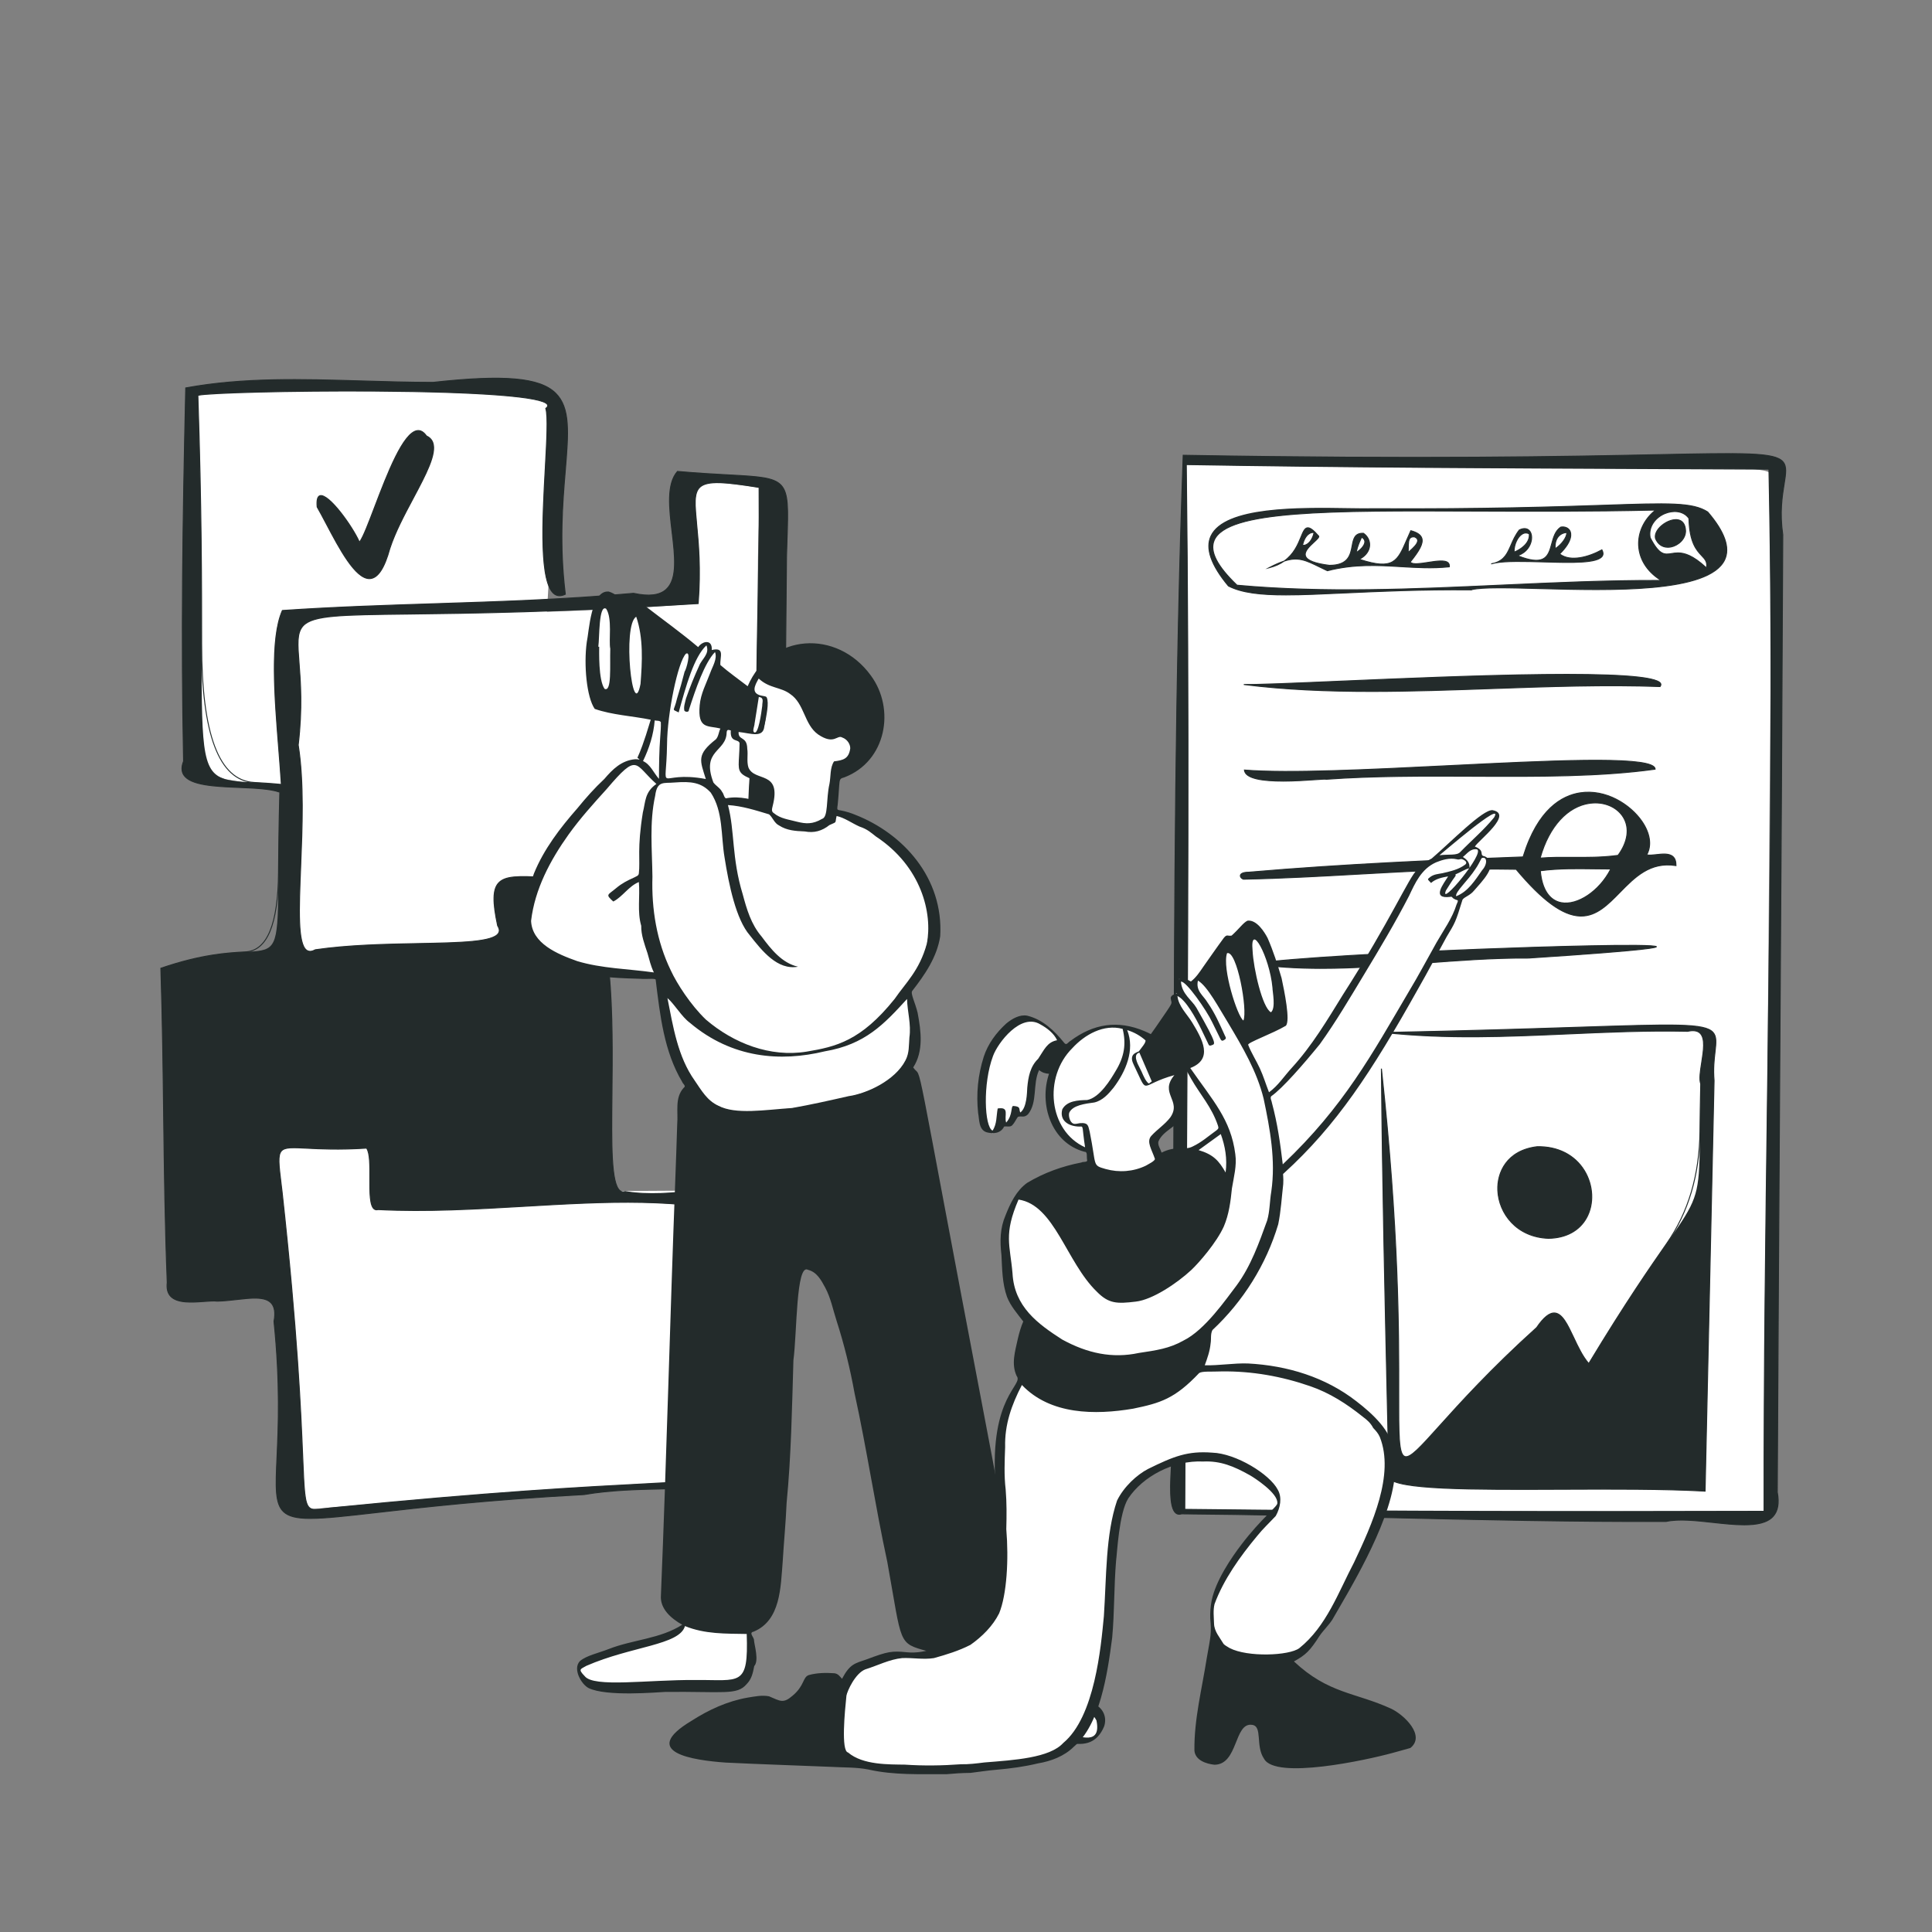 <svg width="96" height="96" viewBox="0 0 96 96" fill="none" xmlns="http://www.w3.org/2000/svg">
<rect x="0" y="0" width="96" height="96" fill="#808080" stroke="none"/>
<g clip-path="url(#clip0_2748_18727)">
<path d="M58.871 74.999C58.919 57.846 59.154 40.451 58.947 23.085C93.1 23.696 87.549 22.303 88.047 25.036C87.915 41.968 87.787 58.271 87.655 75.097C78.214 75.117 68.492 75.116 58.871 74.999Z" fill="white"/>
<path d="M58.791 22.621C95.507 23.263 87.714 20.517 88.584 26.573C88.517 42.465 88.39 58.115 88.31 74.14C88.826 76.948 84.712 75.176 82.784 75.601C74.662 75.633 66.856 75.29 58.712 75.222C57.705 75.549 58.43 71.888 58.251 70.841C58.409 54.63 58.207 38.744 58.791 22.621ZM58.87 74.998C68.422 75.113 77.932 75.12 87.654 75.096C87.624 57.93 88.243 40.188 87.896 23.312C78.351 23.261 68.697 23.249 58.946 23.084C59.152 40.337 58.92 57.544 58.87 74.998Z" fill="#232B2B"/>
<path d="M86.671 75.791C86.188 75.791 85.649 75.732 85.118 75.674C84.279 75.582 83.412 75.487 82.791 75.624L82.786 75.625C78.113 75.643 73.458 75.536 68.957 75.432C65.623 75.355 62.175 75.275 58.718 75.246C58.6 75.283 58.499 75.27 58.417 75.206C58.051 74.922 58.129 73.696 58.204 72.51C58.247 71.832 58.288 71.191 58.228 70.845C58.278 65.755 58.292 60.624 58.306 55.661C58.336 44.857 58.367 33.685 58.769 22.621L58.77 22.597L58.793 22.598C70.673 22.805 77.923 22.658 82.255 22.57C86.696 22.479 88.193 22.448 88.609 22.928C88.819 23.169 88.762 23.525 88.675 24.064C88.58 24.656 88.45 25.466 88.609 26.57C88.572 35.37 88.516 44.254 88.461 52.846C88.417 59.798 88.371 66.986 88.336 74.14C88.439 74.697 88.366 75.102 88.113 75.374C87.815 75.694 87.289 75.791 86.671 75.791L86.671 75.791ZM83.549 75.507C84.039 75.507 84.587 75.567 85.123 75.626C86.323 75.757 87.565 75.893 88.077 75.341C88.319 75.081 88.388 74.69 88.288 74.144C88.323 66.986 88.369 59.797 88.413 52.846C88.468 44.254 88.524 35.37 88.561 26.573C88.402 25.466 88.532 24.651 88.628 24.056C88.712 23.53 88.768 23.183 88.573 22.959C88.171 22.497 86.68 22.527 82.255 22.617C77.927 22.706 70.683 22.853 58.816 22.646C58.415 33.702 58.384 44.865 58.354 55.661C58.34 60.624 58.326 65.755 58.276 70.841C58.336 71.188 58.295 71.832 58.252 72.513C58.181 73.632 58.1 74.899 58.446 75.168C58.517 75.223 58.602 75.233 58.706 75.199L58.71 75.198H58.714C62.173 75.227 65.622 75.307 68.958 75.384C73.458 75.488 78.111 75.595 82.783 75.577C83.011 75.527 83.27 75.507 83.549 75.507L83.549 75.507ZM79.332 75.132C72.922 75.132 65.96 75.107 58.871 75.023L58.847 75.022V74.999C58.862 69.841 58.893 64.627 58.923 59.584C58.995 47.616 59.068 35.24 58.923 23.085L58.923 23.06L58.947 23.061C66.684 23.191 74.455 23.226 81.969 23.26C83.95 23.268 85.926 23.277 87.898 23.288L87.921 23.288L87.921 23.311C88.129 33.404 87.989 43.981 87.853 54.21C87.762 61.086 87.667 68.196 87.68 75.096V75.12H87.656C85.021 75.126 82.233 75.131 79.332 75.131V75.132ZM58.895 74.975C69.175 75.098 79.188 75.093 87.632 75.072C87.62 68.179 87.714 61.077 87.805 54.209C87.94 43.989 88.081 33.42 87.874 23.336C85.91 23.325 83.942 23.317 81.969 23.308C74.462 23.274 66.701 23.239 58.971 23.109C59.116 35.257 59.042 47.624 58.971 59.584C58.941 64.62 58.91 69.825 58.895 74.975Z" fill="#232B2B"/>
<path d="M27.039 32.879L27.757 20.168L25.815 19.196H9.691V38.2L11.209 38.72L14.77 39.34L13.403 56.992C13.403 56.992 14.332 75.067 14.458 75.067C14.585 75.067 26.303 74.076 26.303 74.076L36.876 73.462L36.665 62.524L36.698 59.146L29.741 59.188L29.234 47.131V35.64L27.039 32.879V32.879ZM69.968 27.46C69.953 27.256 69.895 26.384 70.467 26.767C70.448 26.964 70.322 27.192 69.968 27.46ZM64.721 27.08C64.887 26.97 64.668 26.467 65.293 26.468C65.287 26.643 65.091 27.101 64.721 27.08ZM67.382 27.455C67.43 27.368 67.452 26.575 67.803 26.771C67.848 27.03 67.769 27.205 67.382 27.455ZM75.233 27.437C75.174 27.168 75.384 26.629 75.799 26.483C76.269 26.517 75.738 27.293 75.233 27.437ZM77.274 27.266C77.231 26.801 77.47 26.479 77.853 26.46C77.857 26.697 77.606 27.055 77.274 27.266Z" fill="white"/>
<path d="M34.694 29.991C35.054 23.892 32.984 23.553 37.838 24.245C37.463 28.043 37.838 31.938 37.511 36.017C36.48 47.742 38.89 44.427 30.211 45.778C29.754 44.393 30.277 43.558 27.177 43.584C24.025 43.526 24.46 43.472 24.79 46.641C21.944 46.753 19.008 46.983 15.955 47.159C13.901 48.368 15.502 40.923 14.862 37.761C14.853 27.366 12.34 31.702 34.694 29.991H34.694ZM76.532 42.639C76.937 39.21 82.243 38.933 80.403 42.502C79.176 42.728 77.976 42.515 76.532 42.639ZM76.541 43.267C77.724 43.111 78.874 43.18 80.042 43.179C79.339 44.661 76.815 46.096 76.541 43.267ZM82.269 25.345C81.136 26.231 81.057 27.927 82.547 28.842C64.588 29.135 58.537 30.624 60.815 26.268C66.606 24.397 78.49 25.865 82.269 25.345ZM70.074 27.925C70.518 27.668 71.069 25.904 69.856 26.623C70.062 28.027 68.288 28.272 67.54 27.79C68.31 27.777 67.973 25.759 67.353 26.68C67.124 26.974 67.419 27.589 66.642 27.91C63.105 28.479 66.167 26.867 65.212 26.267C64.751 25.825 64.59 27.815 63.059 28.21C66.313 26.701 63.809 29.092 67.578 28.007C68.168 28.373 70.503 28.131 72.015 28.164C72.549 27.666 70.756 28.132 70.074 27.925L70.074 27.925ZM79.598 27.321C79.033 27.581 78.266 28.009 77.499 27.525C78.05 27.359 78.363 25.238 77.143 26.636C77.354 27.702 76.028 28.166 75.398 27.608C76.406 27.416 76.375 25.383 75.147 26.707C74.85 27.713 75.572 27.338 74.097 28.019C75.05 27.543 79.8 28.619 79.598 27.321V27.321Z" fill="white"/>
<path d="M84.794 28.223C83.84 27.143 82.763 27.917 82.077 26.981C81.294 25.749 83.79 24.659 84.049 26.201C83.703 27.026 84.665 27.245 84.794 28.223ZM83.753 26.383C83.812 25.426 82.233 25.863 82.26 26.759C82.489 27.447 83.694 27.31 83.753 26.383Z" fill="white"/>
<path d="M13.903 39.363C12.475 38.855 8.424 39.58 9.121 37.822C8.995 31.59 9.083 25.639 9.228 19.275C13.178 18.553 17.283 18.997 21.511 19C31.454 17.905 27.058 21.097 28.09 29.527C26.07 30.506 27.482 21.527 27.119 20.293C28.705 19.134 10.621 19.393 9.832 19.646C10.535 40.791 8.586 38.44 13.979 38.979C13.797 36.03 13.264 32.066 14.03 30.335C19.96 29.931 25.509 30.028 31.482 29.481C35.337 30.322 32.264 25.022 33.663 23.425C39.569 23.949 39.212 22.945 39.08 27.643C38.826 50.792 39.638 44.269 31.204 46.055C29.822 45.939 30.285 47.192 30.269 48.34C30.724 53.351 29.888 59.574 31.061 59.208C34.267 59.745 37.692 57.9 37.414 60.477C31.8 58.884 25.201 60.426 18.786 60.104C18.055 60.307 18.612 57.593 18.214 57.05C13.583 57.352 13.64 56.048 14.016 59.219C15.851 75.929 14.237 75.153 16.409 74.931C42.144 72.348 34.917 75.492 35.865 69.261C35.66 68.338 35.574 67.044 35.763 65.936C35.623 65.145 35.802 64.252 35.805 62.367C38.853 61.623 36.677 63.657 37.615 73.51C35.066 74.234 31.921 73.762 29.023 74.265C8.884 75.343 14.948 78.669 13.614 65.66C13.926 63.955 12.209 64.63 10.79 64.653C10.115 64.567 8.139 65.15 8.309 63.727C8.101 58.46 8.164 53.53 7.992 48.112C14.836 45.764 13.599 50.53 13.903 39.363L13.903 39.363ZM34.691 29.991C9.504 31.564 15.858 28.13 14.818 37.019C15.506 41.371 14.068 48.073 15.667 47.193C19.911 46.574 25.557 47.307 24.727 45.997C24.117 43.16 25.012 43.53 27.85 43.631C29.125 43.872 29.752 43.193 30.209 45.778C39.559 43.971 36.12 49.077 37.601 34.419C37.61 31.211 37.75 27.507 37.718 24.219C32.886 23.426 35.129 24.434 34.691 29.991H34.691Z" fill="#232B2B"/>
<path d="M15.423 75.473C14.757 75.473 14.336 75.377 14.079 75.137C13.635 74.723 13.673 73.894 13.741 72.389C13.807 70.933 13.906 68.734 13.591 65.663L13.591 65.659L13.592 65.656C13.669 65.234 13.625 64.941 13.457 64.761C13.156 64.439 12.479 64.516 11.763 64.598C11.442 64.634 11.11 64.672 10.792 64.677C10.631 64.657 10.403 64.674 10.14 64.693C9.547 64.736 8.809 64.79 8.466 64.431C8.31 64.268 8.25 64.03 8.286 63.724C8.174 60.895 8.14 58.099 8.107 55.395C8.079 53.046 8.049 50.617 7.969 48.113L7.969 48.095L7.986 48.089C10.018 47.392 11.331 47.321 12.199 47.275C13.255 47.218 13.794 45.918 13.815 43.373C13.824 42.332 13.835 41.038 13.88 39.38C13.406 39.217 12.66 39.185 11.871 39.152C10.684 39.102 9.457 39.051 9.113 38.521C8.993 38.336 8.988 38.099 9.098 37.818C8.974 31.729 9.052 26.002 9.205 19.275L9.206 19.255L9.225 19.252C12.082 18.729 14.969 18.815 18.026 18.906C19.163 18.94 20.34 18.975 21.512 18.976C25.054 18.585 26.824 18.741 27.617 19.514C28.374 20.251 28.269 21.505 28.112 23.405C27.977 25.023 27.81 27.036 28.114 29.523L28.116 29.541L28.101 29.548C27.89 29.65 27.705 29.65 27.552 29.548C26.756 29.018 26.93 25.825 27.071 23.259C27.146 21.88 27.212 20.689 27.097 20.3L27.092 20.284L27.106 20.274C27.221 20.19 27.195 20.138 27.186 20.121C26.989 19.734 23.866 19.492 18.618 19.457C14.467 19.43 10.319 19.549 9.857 19.664C10.043 25.267 10.043 29.164 10.043 32.011C10.043 36.479 10.902 38.76 12.622 38.856C13.009 38.878 13.448 38.902 13.955 38.952C13.919 38.387 13.872 37.796 13.823 37.17C13.62 34.618 13.39 31.726 14.009 30.325L14.015 30.312L14.029 30.311C16.621 30.134 19.18 30.052 21.654 29.973C24.833 29.87 28.119 29.765 31.481 29.457L31.484 29.457L31.488 29.458C32.243 29.622 32.767 29.561 33.088 29.269C33.648 28.76 33.514 27.633 33.372 26.439C33.232 25.263 33.087 24.046 33.646 23.409L33.654 23.399L33.666 23.401C34.688 23.491 35.527 23.536 36.202 23.573C37.711 23.654 38.469 23.695 38.839 24.107C39.208 24.519 39.182 25.293 39.13 26.836C39.122 27.084 39.113 27.353 39.105 27.644C39.084 29.559 39.07 31.281 39.058 32.801C38.989 41.417 37.815 45.717 35.538 45.702C34.493 45.695 33.062 45.686 31.209 46.078L31.206 46.079L31.203 46.078C30.848 46.049 30.601 46.108 30.447 46.261C30.182 46.523 30.22 47.049 30.261 47.605C30.279 47.846 30.297 48.095 30.294 48.34C30.475 50.33 30.452 52.491 30.432 54.398C30.406 56.87 30.385 58.822 30.83 59.153C30.895 59.201 30.969 59.212 31.055 59.185L31.06 59.183L31.066 59.184C32.245 59.382 33.442 59.257 34.499 59.147C35.737 59.019 36.715 58.917 37.178 59.382C37.408 59.613 37.493 59.972 37.439 60.479L37.436 60.508L37.408 60.5C33.909 59.507 30.087 59.73 26.04 59.966C23.661 60.105 21.202 60.249 18.79 60.128C18.708 60.149 18.637 60.138 18.578 60.093C18.346 59.915 18.349 59.243 18.353 58.532C18.357 57.93 18.36 57.309 18.203 57.075C16.851 57.162 15.882 57.112 15.24 57.078C14.55 57.043 14.17 57.023 14.005 57.2C13.82 57.398 13.878 57.874 13.993 58.822C14.008 58.945 14.024 59.076 14.041 59.216C14.813 66.242 14.976 70.223 15.065 72.362C15.135 74.067 15.161 74.705 15.396 74.903C15.531 75.017 15.739 74.99 16.083 74.946C16.18 74.933 16.289 74.919 16.408 74.907C24.363 74.109 29.169 73.857 32.04 73.707C34.747 73.566 35.759 73.513 36.017 73.169C36.155 72.986 36.089 72.704 35.99 72.279C35.843 71.654 35.622 70.71 35.842 69.261C35.659 68.436 35.536 67.13 35.74 65.936C35.66 65.476 35.686 64.977 35.722 64.286C35.748 63.784 35.781 63.16 35.782 62.367V62.348L35.8 62.343C36.581 62.153 36.979 62.156 37.22 62.355C37.598 62.667 37.559 63.452 37.481 65.014C37.392 66.797 37.258 69.49 37.64 73.508L37.642 73.528L37.623 73.533C36.212 73.934 34.648 73.968 32.991 74.005C31.68 74.034 30.324 74.064 29.028 74.288C24.313 74.541 20.973 74.923 18.763 75.177C17.253 75.35 16.179 75.472 15.423 75.472L15.423 75.473ZM13.639 65.661C13.954 68.734 13.855 70.935 13.789 72.391C13.721 73.882 13.684 74.703 14.112 75.102C14.645 75.6 15.934 75.453 18.757 75.129C20.968 74.876 24.309 74.493 29.023 74.241C30.319 74.016 31.677 73.986 32.99 73.957C34.636 73.921 36.191 73.886 37.59 73.493C37.21 69.483 37.344 66.793 37.433 65.012C37.508 63.514 37.549 62.689 37.19 62.392C36.967 62.208 36.572 62.206 35.83 62.386C35.828 63.171 35.796 63.79 35.77 64.288C35.733 64.978 35.708 65.477 35.788 65.932L35.789 65.936L35.788 65.94C35.584 67.13 35.707 68.433 35.89 69.256L35.891 69.26L35.89 69.264C35.67 70.706 35.891 71.646 36.036 72.268C36.139 72.707 36.207 72.997 36.056 73.198C35.784 73.56 34.841 73.609 32.042 73.755C29.172 73.906 24.367 74.157 16.413 74.955C16.294 74.967 16.185 74.981 16.089 74.993C15.744 75.038 15.516 75.067 15.365 74.94C15.114 74.728 15.087 74.084 15.017 72.364C14.928 70.226 14.765 66.246 13.993 59.222C13.976 59.082 13.96 58.951 13.945 58.828C13.825 57.835 13.77 57.382 13.97 57.168C14.15 56.974 14.515 56.993 15.242 57.031C15.885 57.064 16.857 57.115 18.213 57.026L18.226 57.026L18.234 57.036C18.408 57.274 18.405 57.885 18.401 58.533C18.397 59.201 18.393 59.892 18.607 60.055C18.655 60.092 18.711 60.1 18.78 60.081L18.784 60.08L18.788 60.08C21.199 60.201 23.658 60.058 26.037 59.919C30.077 59.683 33.894 59.46 37.394 60.446C37.441 59.969 37.359 59.632 37.144 59.416C36.697 58.967 35.729 59.068 34.504 59.195C33.446 59.305 32.247 59.43 31.064 59.233C30.965 59.262 30.877 59.248 30.801 59.191C30.337 58.846 30.358 56.883 30.384 54.398C30.404 52.492 30.427 50.332 30.246 48.342C30.249 48.096 30.231 47.849 30.213 47.609C30.172 47.041 30.132 46.505 30.413 46.227C30.577 46.065 30.835 46 31.203 46.031C33.059 45.638 34.492 45.648 35.538 45.654C37.784 45.669 38.941 41.384 39.01 32.801C39.022 31.281 39.036 29.558 39.057 27.643C39.065 27.352 39.074 27.083 39.082 26.834C39.134 25.305 39.16 24.537 38.803 24.139C38.446 23.742 37.695 23.701 36.199 23.621C35.527 23.585 34.691 23.54 33.674 23.45C33.139 24.074 33.282 25.273 33.42 26.434C33.563 27.64 33.699 28.779 33.12 29.305C32.787 29.607 32.251 29.673 31.481 29.506C28.12 29.813 24.834 29.919 21.656 30.021C19.187 30.1 16.633 30.182 14.047 30.358C13.44 31.752 13.669 34.628 13.87 37.166C13.921 37.803 13.969 38.404 14.004 38.977L14.006 39.006L13.978 39.003C13.46 38.951 13.013 38.926 12.619 38.904C10.869 38.807 9.995 36.509 9.995 32.011C9.995 29.162 9.995 25.259 9.809 19.647L9.808 19.629L9.825 19.624C10.199 19.504 14.33 19.382 18.619 19.41C21.713 19.43 26.947 19.547 27.229 20.1C27.262 20.166 27.235 20.234 27.147 20.303C27.258 20.715 27.193 21.897 27.119 23.262C26.979 25.816 26.805 28.994 27.578 29.508C27.715 29.599 27.874 29.601 28.064 29.512C27.762 27.028 27.929 25.017 28.064 23.401C28.22 21.515 28.324 20.27 27.583 19.548C26.802 18.787 25.043 18.635 21.514 19.024C20.339 19.023 19.162 18.988 18.024 18.954C14.977 18.863 12.099 18.778 9.253 19.295C9.099 26.015 9.023 31.738 9.146 37.822L9.147 37.827L9.145 37.831C9.037 38.103 9.04 38.32 9.153 38.495C9.483 39.004 10.698 39.055 11.873 39.104C12.675 39.138 13.432 39.17 13.912 39.34L13.929 39.346L13.928 39.364C13.883 41.029 13.872 42.329 13.863 43.374C13.841 45.948 13.288 47.264 12.202 47.323C11.338 47.369 10.034 47.439 8.018 48.129C8.097 50.627 8.127 53.05 8.155 55.394C8.188 58.098 8.222 60.894 8.334 63.726C8.299 64.025 8.353 64.243 8.501 64.398C8.828 64.741 9.554 64.688 10.137 64.645C10.402 64.626 10.632 64.609 10.794 64.629C11.106 64.624 11.437 64.587 11.757 64.55C12.486 64.467 13.175 64.389 13.492 64.729C13.671 64.92 13.719 65.225 13.639 65.661V65.661ZM15.41 47.296C15.348 47.296 15.292 47.28 15.241 47.248C14.758 46.949 14.828 45.251 14.915 43.101C14.996 41.121 15.088 38.877 14.795 37.023L14.795 37.019L14.795 37.016C15.01 35.175 14.909 33.875 14.835 32.926C14.763 31.996 14.719 31.435 15.04 31.084C15.532 30.546 16.823 30.53 20.276 30.489C23.26 30.453 27.769 30.399 34.67 29.968C34.803 28.253 34.681 26.978 34.593 26.047C34.499 25.074 34.444 24.487 34.761 24.19C35.133 23.842 36.013 23.915 37.723 24.195L37.743 24.198L37.743 24.219C37.761 26.104 37.723 28.14 37.686 30.11C37.657 31.622 37.63 33.05 37.627 34.419C37.235 38.29 37.188 40.755 37.156 42.386C37.128 43.843 37.114 44.575 36.868 44.945C36.619 45.32 36.144 45.322 35.197 45.326C34.172 45.33 32.624 45.336 30.215 45.802L30.191 45.806L30.186 45.782C29.831 43.772 29.389 43.755 28.587 43.724C28.369 43.716 28.122 43.707 27.847 43.654C27.555 43.644 27.287 43.631 27.027 43.618C25.828 43.56 25.105 43.524 24.777 43.91C24.509 44.225 24.502 44.828 24.751 45.988C24.841 46.133 24.858 46.261 24.8 46.368C24.549 46.835 22.891 46.867 20.792 46.908C19.166 46.94 17.324 46.976 15.676 47.217C15.579 47.269 15.49 47.296 15.41 47.296L15.41 47.296ZM14.843 37.018C15.136 38.877 15.044 41.122 14.963 43.103C14.88 45.153 14.807 46.923 15.266 47.208C15.37 47.271 15.497 47.26 15.656 47.172L15.665 47.169C17.316 46.928 19.162 46.892 20.791 46.86C22.875 46.82 24.52 46.788 24.758 46.345C24.808 46.252 24.792 46.142 24.708 46.01L24.704 46.002C24.451 44.822 24.461 44.207 24.74 43.879C25.083 43.475 25.816 43.511 27.029 43.57C27.289 43.583 27.557 43.596 27.852 43.607C28.128 43.659 28.373 43.668 28.589 43.676C29.386 43.707 29.867 43.725 30.229 45.75C32.629 45.288 34.173 45.282 35.196 45.278C36.126 45.274 36.593 45.272 36.828 44.918C37.066 44.559 37.08 43.833 37.108 42.385C37.139 40.753 37.187 38.287 37.578 34.416C37.582 33.049 37.609 31.621 37.638 30.11C37.675 28.147 37.713 26.118 37.695 24.239C36.049 23.97 35.148 23.894 34.794 24.225C34.493 24.506 34.549 25.084 34.64 26.042C34.73 26.979 34.852 28.263 34.716 29.993L34.715 30.014L34.694 30.015C27.78 30.447 23.264 30.501 20.276 30.537C16.936 30.577 15.553 30.594 15.075 31.116C14.769 31.452 14.812 32.005 14.883 32.922C14.957 33.873 15.059 35.174 14.843 37.018Z" fill="#232B2B"/>
<path d="M68.641 53.1C71.247 77.116 66.021 75.278 76.355 65.967C77.726 63.959 77.962 66.643 78.945 67.755C85.169 57.444 84.315 61.943 84.508 53.855C84.259 53.174 85.32 50.925 83.859 51.245C78.752 51.134 73.882 51.866 68.775 51.306C88.549 50.912 84.862 50.076 85.172 53.694C85.02 60.63 84.876 67.192 84.725 74.094C78.84 73.766 68.257 74.475 69.012 73.211C68.865 66.533 68.7 59.933 68.641 53.1L68.641 53.1Z" fill="#232B2B"/>
<path d="M84.749 74.119L84.724 74.118C82.69 74.005 80.102 74.015 77.599 74.025C73.164 74.043 69.333 74.058 68.978 73.436C68.938 73.365 68.941 73.287 68.988 73.205C68.966 72.181 68.943 71.158 68.92 70.137C68.796 64.604 68.667 58.883 68.617 53.1L68.665 53.097C69.542 61.177 69.533 66.236 69.527 69.259C69.523 71.243 69.522 72.24 69.807 72.35C70.059 72.446 70.575 71.874 71.51 70.834C72.522 69.71 74.052 68.011 76.338 65.951C76.689 65.437 76.99 65.197 77.258 65.219C77.649 65.25 77.913 65.808 78.218 66.454C78.431 66.908 78.653 67.376 78.942 67.715C80.771 64.687 81.99 62.936 82.797 61.776C83.874 60.23 84.424 58.374 84.447 56.211C84.454 55.582 84.462 54.799 84.484 53.859C84.401 53.624 84.464 53.222 84.531 52.797C84.623 52.209 84.719 51.6 84.455 51.352C84.332 51.236 84.138 51.208 83.865 51.268L83.862 51.269H83.859C81.84 51.225 79.827 51.314 77.881 51.401C74.922 51.532 71.861 51.668 68.773 51.329L68.775 51.281C72.9 51.199 76.042 51.097 78.336 51.022C83.229 50.862 84.705 50.814 85.133 51.279C85.332 51.495 85.295 51.822 85.243 52.276C85.2 52.648 85.146 53.112 85.196 53.691C85.118 57.286 85.041 60.777 84.965 64.267C84.893 67.517 84.822 70.767 84.749 74.095L84.749 74.12L84.749 74.119ZM79.765 73.971C81.536 73.971 83.257 73.989 84.702 74.069C84.775 70.749 84.846 67.508 84.917 64.266C84.993 60.776 85.07 57.285 85.148 53.693C85.098 53.111 85.152 52.645 85.195 52.27C85.248 51.813 85.282 51.511 85.098 51.311C84.685 50.862 83.085 50.915 78.338 51.07C76.116 51.142 73.099 51.241 69.165 51.321C72.118 51.608 75.045 51.478 77.879 51.352C79.825 51.266 81.837 51.177 83.857 51.22C84.146 51.158 84.353 51.189 84.488 51.317C84.77 51.583 84.673 52.203 84.579 52.804C84.512 53.226 84.45 53.625 84.531 53.847L84.532 53.851L84.532 53.855C84.51 54.797 84.502 55.581 84.495 56.212C84.472 58.385 83.919 60.249 82.836 61.804C82.027 62.967 80.803 64.724 78.966 67.768L78.95 67.796L78.928 67.771C78.623 67.426 78.395 66.942 78.174 66.475C77.888 65.868 77.618 65.296 77.254 65.267C77.004 65.248 76.717 65.48 76.376 65.98L76.372 65.984C74.086 68.043 72.558 69.742 71.546 70.866C70.565 71.956 70.073 72.503 69.79 72.395C69.473 72.273 69.475 71.328 69.479 69.259C69.484 66.298 69.493 61.384 68.669 53.59C68.722 59.206 68.847 64.76 68.968 70.136C68.991 71.16 69.014 72.184 69.036 73.211L69.036 73.218L69.033 73.224C68.991 73.293 68.987 73.355 69.019 73.412C69.36 74.01 73.362 73.994 77.599 73.977C78.319 73.974 79.046 73.971 79.765 73.971L79.765 73.971Z" fill="#232B2B"/>
<path d="M83.277 43.012C79.93 42.465 80.019 48.783 75.335 43.195C70.881 43.106 66.485 43.593 61.786 43.688C61.59 43.619 61.495 43.34 62.053 43.339C66.517 42.955 70.972 42.748 75.681 42.581C77.528 36.528 82.923 40.523 81.823 42.474C82.205 42.589 83.296 42.083 83.277 43.012ZM76.528 42.64C77.682 42.537 79.029 42.692 80.399 42.502C82.281 39.943 77.773 38.157 76.528 42.64ZM76.537 43.267C76.75 45.824 79.134 44.979 80.039 43.179C78.87 43.18 77.72 43.111 76.537 43.267Z" fill="#232B2B"/>
<path d="M78.567 45.542C78.546 45.542 78.525 45.542 78.504 45.541C77.636 45.507 76.626 44.769 75.324 43.218C72.719 43.167 70.18 43.31 67.493 43.461C65.644 43.565 63.733 43.672 61.787 43.711L61.783 43.712L61.779 43.71C61.669 43.672 61.597 43.579 61.611 43.494C61.622 43.427 61.695 43.316 62.053 43.315C66.831 42.904 71.613 42.701 75.663 42.557C76.394 40.179 77.61 39.513 78.503 39.373C79.814 39.169 81.027 39.965 81.6 40.791C82.012 41.386 82.106 41.992 81.86 42.458C81.967 42.479 82.125 42.461 82.292 42.443C82.6 42.408 82.948 42.369 83.147 42.55C83.255 42.649 83.306 42.8 83.302 43.012L83.301 43.04L83.274 43.035C82.008 42.828 81.244 43.607 80.506 44.361C79.911 44.968 79.347 45.542 78.567 45.542ZM74.224 43.159C74.594 43.159 74.964 43.163 75.336 43.17L75.347 43.17L75.354 43.179C76.649 44.724 77.651 45.46 78.506 45.493C79.299 45.524 79.868 44.942 80.471 44.327C81.213 43.57 81.98 42.788 83.254 42.983C83.253 42.8 83.207 42.67 83.114 42.585C82.932 42.419 82.595 42.457 82.297 42.49C82.11 42.511 81.933 42.531 81.817 42.496L81.788 42.488L81.803 42.462C82.058 42.008 81.97 41.41 81.56 40.818C80.996 40.004 79.801 39.219 78.511 39.421C77.629 39.559 76.427 40.22 75.704 42.587L75.699 42.604L75.682 42.604C71.629 42.748 66.84 42.951 62.055 43.363C61.821 43.363 61.673 43.415 61.658 43.502C61.648 43.562 61.706 43.632 61.791 43.663C63.734 43.624 65.644 43.516 67.49 43.413C69.799 43.283 71.998 43.159 74.224 43.159V43.159ZM77.807 44.899C77.725 44.899 77.645 44.892 77.567 44.877C76.965 44.76 76.591 44.189 76.514 43.268L76.512 43.246L76.535 43.243C77.439 43.123 78.34 43.136 79.211 43.148C79.482 43.151 79.762 43.155 80.039 43.155H80.078L80.061 43.19C79.555 44.196 78.606 44.899 77.807 44.899ZM76.564 43.287C76.642 44.171 77.002 44.718 77.576 44.829C78.374 44.984 79.455 44.257 80 43.203C79.736 43.203 79.469 43.199 79.211 43.196C78.348 43.184 77.457 43.172 76.564 43.287ZM76.496 42.666L76.505 42.633C76.941 41.064 77.875 40.038 79.004 39.889C79.714 39.794 80.377 40.078 80.692 40.611C81.011 41.151 80.912 41.846 80.419 42.516L80.413 42.524L80.403 42.526C79.615 42.635 78.843 42.63 78.096 42.626C77.543 42.623 77.021 42.62 76.531 42.663L76.496 42.666ZM79.272 39.919C79.186 39.919 79.098 39.925 79.01 39.936C77.909 40.082 76.995 41.081 76.561 42.612C77.044 42.572 77.555 42.575 78.096 42.578C78.838 42.582 79.605 42.587 80.386 42.48C80.862 41.828 80.959 41.156 80.651 40.635C80.384 40.185 79.86 39.919 79.272 39.919V39.919Z" fill="#232B2B"/>
<path d="M73.115 29.31C66.505 29.251 62.803 30.026 61.041 29.116C57.196 24.509 65.799 25.35 68.29 25.278C80.989 25.346 83.542 24.595 84.854 25.439C89.584 30.937 75.228 28.768 73.115 29.302L73.115 29.31ZM82.268 25.345C67.843 25.676 56.455 24.273 61.465 29.078C68.403 29.717 75.458 28.818 82.546 28.842C81.056 27.927 81.135 26.231 82.268 25.345ZM84.796 28.223C84.933 27.478 83.974 27.778 83.923 25.757C83.376 24.983 81.796 25.628 81.996 26.72C82.926 28.496 83.002 26.535 84.796 28.223Z" fill="#232B2B"/>
<path d="M63.9 29.585C62.637 29.585 61.695 29.481 61.03 29.138L61.022 29.132C60.15 28.087 59.858 27.242 60.155 26.619C60.854 25.155 64.549 25.211 66.993 25.249C67.508 25.257 67.953 25.263 68.289 25.254C73.726 25.283 77.332 25.161 79.719 25.081C82.914 24.973 84.11 24.932 84.867 25.419L84.872 25.423C85.722 26.411 86.006 27.22 85.718 27.828C84.924 29.497 80.049 29.366 76.489 29.27C74.98 29.229 73.674 29.194 73.139 29.321L73.139 29.334L73.114 29.334C70.615 29.311 68.506 29.41 66.812 29.488C65.695 29.54 64.728 29.585 63.9 29.585V29.585ZM61.056 29.097C62.147 29.657 64.002 29.571 66.81 29.44C68.499 29.362 70.601 29.264 73.09 29.286V29.284L73.109 29.279C73.638 29.145 74.897 29.179 76.49 29.222C80.037 29.317 84.895 29.448 85.674 27.807C85.954 27.219 85.672 26.428 84.838 25.457C84.093 24.981 82.901 25.021 79.72 25.129C77.334 25.209 73.727 25.331 68.29 25.302C67.954 25.311 67.508 25.305 66.993 25.297C64.708 25.262 60.884 25.203 60.199 26.64C59.911 27.243 60.199 28.07 61.056 29.097L61.056 29.097ZM66.969 29.331C65.124 29.331 63.282 29.27 61.463 29.102L61.454 29.101L61.448 29.095C60.453 28.141 60.079 27.408 60.302 26.854C60.92 25.325 66.106 25.344 73.284 25.372C75.999 25.382 79.076 25.394 82.266 25.321L82.339 25.319L82.282 25.363C81.722 25.801 81.411 26.456 81.448 27.116C81.487 27.8 81.881 28.406 82.558 28.822L82.631 28.866L82.546 28.866C79.879 28.857 77.177 28.98 74.564 29.1C72.064 29.214 69.514 29.331 66.969 29.331L66.969 29.331ZM61.475 29.055C65.798 29.452 70.253 29.249 74.562 29.052C77.148 28.934 79.822 28.811 82.462 28.818C81.815 28.395 81.439 27.795 81.4 27.119C81.363 26.466 81.66 25.817 82.197 25.37C79.031 25.442 75.979 25.43 73.284 25.42C66.125 25.392 60.953 25.373 60.347 26.872C60.132 27.405 60.501 28.119 61.475 29.055ZM84.811 28.27L84.778 28.24C83.885 27.399 83.432 27.471 83.069 27.529C82.706 27.587 82.444 27.629 81.974 26.731L81.972 26.724C81.864 26.137 82.265 25.686 82.71 25.498C83.116 25.328 83.655 25.337 83.942 25.743L83.946 25.749L83.946 25.756C83.977 26.955 84.323 27.325 84.576 27.595C84.744 27.774 84.876 27.915 84.819 28.227L84.81 28.27L84.811 28.27ZM83.377 27.45C83.698 27.45 84.128 27.572 84.778 28.174C84.812 27.918 84.703 27.801 84.541 27.628C84.283 27.353 83.93 26.976 83.898 25.765C83.626 25.386 83.115 25.38 82.728 25.543C82.302 25.722 81.918 26.153 82.018 26.712C82.471 27.576 82.706 27.538 83.061 27.482C83.155 27.467 83.259 27.45 83.377 27.45L83.377 27.45Z" fill="#232B2B"/>
<path d="M76.945 61.531C73.98 61.431 73.427 57.342 76.371 56.98C79.677 56.891 80.094 61.481 76.945 61.531Z" fill="#232B2B"/>
<path d="M76.946 61.556H76.945C75.342 61.501 74.452 60.305 74.401 59.152C74.361 58.255 74.853 57.142 76.369 56.956C77.4 56.928 78.267 57.367 78.749 58.159C79.198 58.897 79.24 59.825 78.856 60.522C78.496 61.175 77.818 61.542 76.946 61.556H76.946ZM76.463 57.003C76.433 57.003 76.403 57.003 76.372 57.004C74.891 57.186 74.41 58.274 74.449 59.15C74.499 60.281 75.373 61.454 76.946 61.508C77.799 61.494 78.463 61.136 78.814 60.499C79.19 59.816 79.149 58.908 78.709 58.184C78.249 57.43 77.434 57.003 76.463 57.003Z" fill="#232B2B"/>
<path d="M17.858 26.944C18.444 26.224 20.058 20.047 21.191 21.663C22.426 22.228 20.113 24.976 19.371 27.251C18.37 30.91 16.767 26.946 15.76 25.192C15.6 23.513 17.47 26.012 17.858 26.944H17.858Z" fill="#232B2B"/>
<path d="M18.354 28.775C17.636 28.775 16.844 27.274 16.204 26.062C16.039 25.749 15.883 25.454 15.739 25.203L15.736 25.194C15.703 24.84 15.758 24.642 15.9 24.607C16.363 24.491 17.547 26.176 17.864 26.896C18.036 26.652 18.294 25.975 18.59 25.196C19.224 23.533 20.012 21.463 20.735 21.373C20.906 21.352 21.064 21.443 21.207 21.644C21.369 21.72 21.479 21.838 21.532 21.995C21.726 22.567 21.181 23.589 20.552 24.772C20.112 25.597 19.658 26.45 19.395 27.258C19.128 28.233 18.805 28.728 18.409 28.772C18.39 28.774 18.372 28.775 18.354 28.775ZM15.783 25.184C15.927 25.434 16.082 25.729 16.247 26.04C16.896 27.27 17.705 28.801 18.404 28.724C18.773 28.683 19.091 28.186 19.349 27.244C19.614 26.431 20.069 25.576 20.509 24.75C21.108 23.625 21.673 22.563 21.486 22.01C21.436 21.862 21.337 21.756 21.181 21.685L21.175 21.682L21.171 21.677C21.039 21.488 20.894 21.402 20.741 21.421C20.047 21.507 19.231 23.649 18.635 25.214C18.323 26.034 18.053 26.742 17.877 26.958L17.851 26.989L17.836 26.953C17.532 26.222 16.321 24.551 15.912 24.654C15.798 24.682 15.754 24.865 15.784 25.184L15.783 25.184Z" fill="#232B2B"/>
<path d="M61.836 38.263C66.975 38.676 82.251 37.025 82.242 38.219C77.398 38.896 71.296 38.328 65.893 38.721C65.835 38.651 61.918 39.183 61.836 38.263V38.263Z" fill="#232B2B"/>
<path d="M63.743 38.836C62.777 38.836 61.852 38.725 61.811 38.266L61.809 38.237L61.837 38.239C64.034 38.416 68.087 38.215 72.006 38.02C76.958 37.775 81.635 37.542 82.202 38.086C82.244 38.126 82.265 38.171 82.265 38.22L82.265 38.241L82.244 38.244C79.512 38.625 76.446 38.611 73.201 38.596C70.767 38.586 68.25 38.574 65.894 38.746L65.881 38.747L65.877 38.741C65.838 38.733 65.621 38.748 65.372 38.765C64.941 38.795 64.335 38.837 63.743 38.837V38.836ZM61.863 38.29C61.988 38.95 64.351 38.787 65.368 38.717C65.759 38.69 65.862 38.685 65.897 38.697C68.253 38.526 70.768 38.537 73.201 38.548C76.436 38.563 79.492 38.577 82.215 38.199C82.21 38.172 82.195 38.146 82.169 38.12C81.617 37.591 76.95 37.823 72.008 38.068C68.105 38.262 64.07 38.462 61.863 38.29L61.863 38.29Z" fill="#232B2B"/>
<path d="M82.487 34.114C75.784 33.867 68.379 34.85 61.805 34.013C64.381 34.06 83.531 32.789 82.487 34.114Z" fill="#232B2B"/>
<path d="M68.147 34.381C65.983 34.381 63.844 34.297 61.801 34.037L61.804 33.989C62.472 34.001 64.26 33.925 66.522 33.827C72.737 33.561 82.129 33.158 82.536 33.952C82.565 34.008 82.554 34.067 82.505 34.13L82.498 34.139L82.486 34.139C79.79 34.039 76.925 34.141 74.155 34.239C72.167 34.309 70.146 34.381 68.147 34.381V34.381ZM62.196 34.036C66.016 34.48 70.15 34.333 74.154 34.191C76.92 34.093 79.781 33.991 82.475 34.09C82.505 34.047 82.511 34.009 82.493 33.974C82.101 33.207 72.35 33.626 66.524 33.875C64.614 33.957 63.042 34.025 62.196 34.036Z" fill="#232B2B"/>
<path d="M62.246 47.885C67.205 47.164 94.441 46.397 75.945 47.606C71.34 47.58 66.608 48.553 62.246 47.885Z" fill="#232B2B"/>
<path d="M65.665 48.142C64.504 48.142 63.355 48.08 62.241 47.909L62.082 47.885L62.241 47.861C64.177 47.58 69.374 47.303 73.591 47.139C76.555 47.023 82.193 46.85 82.321 47.022C82.325 47.026 82.327 47.031 82.327 47.037C82.328 47.043 82.327 47.048 82.325 47.054C82.304 47.099 82.249 47.218 75.945 47.63C74.193 47.619 72.399 47.757 70.664 47.889C69.011 48.014 67.325 48.142 65.665 48.142ZM62.413 47.886C65.067 48.266 67.91 48.05 70.66 47.841C72.396 47.709 74.19 47.571 75.943 47.582C80.978 47.253 82.09 47.105 82.26 47.042C81.904 46.946 78.153 47.008 73.537 47.189C69.457 47.349 64.456 47.614 62.413 47.886V47.886Z" fill="#232B2B"/>
<path d="M70.073 27.926C70.31 28.258 72.089 27.487 72.015 28.164C69.964 28.379 68.222 27.782 65.956 28.359C64.747 27.788 64.464 27.475 63.059 28.211C65.155 27.702 64.331 25.262 65.527 26.644C65.598 26.879 63.664 27.795 66.054 28.092C67.742 28.093 66.74 26.456 67.748 26.499C68.198 26.814 68.18 27.467 67.54 27.791C69.471 28.426 69.465 27.753 70.103 26.37C70.991 26.611 70.713 27.125 70.073 27.926ZM69.97 27.46C70.034 27.372 70.762 26.862 70.281 26.676C69.922 26.648 69.992 26.989 69.97 27.46ZM64.723 27.08C64.757 27.141 65.153 27.085 65.295 26.468C65.154 26.425 64.849 26.534 64.723 27.08ZM67.385 27.455C67.547 27.383 68.085 26.921 67.654 26.689C67.601 26.84 67.47 27.053 67.385 27.455Z" fill="#232B2B"/>
<path d="M65.954 28.384L65.946 28.381C65.814 28.319 65.694 28.259 65.582 28.204C64.877 27.859 64.509 27.678 63.823 27.9C63.623 28.041 63.376 28.158 63.065 28.234L62.875 28.28L63.048 28.189C63.337 28.038 63.58 27.931 63.794 27.861C64.276 27.52 64.475 27.037 64.62 26.683C64.728 26.419 64.806 26.228 64.955 26.204C65.092 26.181 65.269 26.308 65.546 26.628L65.551 26.637C65.573 26.712 65.462 26.814 65.308 26.956C65.092 27.156 64.822 27.404 64.891 27.618C64.958 27.829 65.351 27.98 66.058 28.068C66.985 28.068 67.08 27.566 67.163 27.123C67.228 26.78 67.288 26.456 67.75 26.475L67.757 26.475L67.762 26.479C67.979 26.63 68.097 26.867 68.08 27.113C68.061 27.381 67.888 27.624 67.601 27.785C69.233 28.311 69.424 27.87 69.877 26.823C69.941 26.676 70.006 26.525 70.082 26.36L70.091 26.342L70.11 26.347C70.431 26.434 70.615 26.561 70.672 26.736C70.764 27.017 70.524 27.4 70.105 27.925C70.215 28.037 70.589 27.979 70.952 27.922C71.373 27.857 71.808 27.79 71.973 27.948C72.027 28 72.05 28.074 72.04 28.166L72.038 28.186L72.018 28.188C71.18 28.276 70.377 28.227 69.602 28.18C68.47 28.112 67.3 28.041 65.962 28.382L65.954 28.384L65.954 28.384ZM64.38 27.757C64.779 27.757 65.114 27.922 65.603 28.161C65.713 28.215 65.83 28.273 65.959 28.334C67.3 27.993 68.472 28.064 69.605 28.133C70.372 28.179 71.166 28.227 71.994 28.142C71.998 28.074 71.98 28.021 71.94 27.983C71.791 27.841 71.368 27.907 70.959 27.97C70.55 28.033 70.164 28.093 70.055 27.939L70.044 27.924L70.055 27.91C70.472 27.39 70.712 27.014 70.626 26.751C70.576 26.596 70.409 26.481 70.117 26.399C70.045 26.556 69.982 26.701 69.921 26.842C69.464 27.898 69.256 28.379 67.533 27.813L67.478 27.795L67.529 27.769C67.83 27.617 68.013 27.376 68.032 27.109C68.048 26.883 67.939 26.664 67.741 26.523C67.328 26.508 67.276 26.784 67.21 27.132C67.128 27.57 67.025 28.116 66.055 28.116H66.055C65.315 28.024 64.92 27.866 64.845 27.633C64.767 27.39 65.049 27.13 65.276 26.921C65.392 26.814 65.512 26.704 65.506 26.655C65.439 26.578 65.379 26.513 65.323 26.458L65.319 26.473C65.218 26.911 64.983 27.096 64.811 27.12C64.758 27.128 64.718 27.117 64.703 27.092L64.699 27.084L64.701 27.075C64.785 26.711 64.94 26.555 65.056 26.488C65.14 26.439 65.232 26.423 65.303 26.445L65.311 26.447C65.159 26.3 65.046 26.238 64.963 26.251C64.841 26.271 64.766 26.452 64.664 26.702C64.527 27.035 64.344 27.482 63.926 27.822C64.092 27.777 64.24 27.757 64.38 27.757L64.38 27.757ZM63.594 27.984C63.507 28.02 63.415 28.061 63.316 28.108C63.412 28.074 63.505 28.032 63.594 27.984ZM64.751 27.071C64.762 27.075 64.789 27.078 64.831 27.067C64.983 27.028 65.176 26.855 65.267 26.486C65.212 26.477 65.144 26.492 65.08 26.529C64.993 26.579 64.836 26.716 64.751 27.071ZM69.943 27.538L69.947 27.459C69.951 27.378 69.952 27.302 69.953 27.229C69.956 26.991 69.959 26.802 70.06 26.71C70.111 26.663 70.184 26.644 70.284 26.651L70.29 26.653C70.393 26.693 70.453 26.751 70.466 26.826C70.5 27.015 70.236 27.251 70.077 27.391C70.036 27.428 70.001 27.46 69.99 27.474L69.943 27.538L69.943 27.538ZM70.243 26.698C70.177 26.698 70.127 26.713 70.092 26.745C70.007 26.824 70.004 27.003 70.001 27.23C70 27.286 69.999 27.342 69.997 27.399C70.011 27.386 70.027 27.372 70.045 27.355C70.186 27.23 70.448 26.997 70.419 26.835C70.409 26.778 70.361 26.733 70.276 26.699C70.265 26.698 70.254 26.698 70.243 26.698V26.698ZM67.353 27.495L67.362 27.45C67.424 27.156 67.511 26.963 67.574 26.821C67.598 26.768 67.618 26.722 67.633 26.681L67.642 26.655L67.667 26.668C67.788 26.733 67.847 26.821 67.843 26.93C67.834 27.161 67.521 27.421 67.395 27.476L67.353 27.495L67.353 27.495ZM67.668 26.724C67.652 26.763 67.635 26.802 67.618 26.841C67.559 26.972 67.481 27.148 67.421 27.408C67.548 27.329 67.787 27.116 67.795 26.928C67.798 26.846 67.755 26.778 67.668 26.724Z" fill="#232B2B"/>
<path d="M79.598 27.321C80.217 28.457 75.439 27.61 74.098 28.019C75.061 27.837 74.924 27.072 75.494 26.334C76.292 25.948 76.358 27.321 75.399 27.607C77.527 28.47 76.754 26.724 77.557 26.191C78.025 26.111 78.41 26.623 77.499 27.525C78.021 27.931 78.913 27.695 79.598 27.321ZM75.236 27.436C75.49 27.338 76.043 27.019 75.99 26.528C75.614 26.305 75.212 26.904 75.236 27.436ZM77.278 27.264C77.609 27.054 77.86 26.696 77.856 26.459C77.473 26.478 77.234 26.8 77.278 27.264Z" fill="#232B2B"/>
<path d="M74.101 28.043L74.09 27.997C74.147 27.979 74.206 27.965 74.265 27.954C74.741 27.807 74.883 27.48 75.058 27.078C75.159 26.843 75.275 26.578 75.475 26.32L75.478 26.316L75.483 26.313C75.728 26.195 75.88 26.247 75.964 26.311C76.1 26.414 76.158 26.625 76.115 26.86C76.065 27.132 75.869 27.464 75.468 27.61C76.024 27.828 76.413 27.874 76.658 27.753C76.915 27.626 76.995 27.329 77.081 27.014C77.168 26.693 77.258 26.36 77.543 26.171L77.552 26.168C77.761 26.132 77.949 26.212 78.03 26.37C78.097 26.501 78.181 26.874 77.534 27.523C78.054 27.901 78.932 27.658 79.586 27.3L79.607 27.288L79.618 27.31C79.688 27.437 79.695 27.548 79.639 27.64C79.403 28.024 78.085 27.986 76.691 27.945C75.775 27.919 74.832 27.891 74.275 28C74.218 28.018 74.16 28.032 74.101 28.043ZM75.486 27.873C75.87 27.873 76.284 27.886 76.692 27.897C78.012 27.936 79.376 27.976 79.598 27.614C79.642 27.543 79.638 27.457 79.587 27.354C78.913 27.718 78.013 27.956 77.483 27.544L77.462 27.527L77.481 27.508C77.929 27.065 78.118 26.648 77.987 26.392C77.915 26.252 77.754 26.184 77.565 26.214C77.299 26.394 77.212 26.715 77.127 27.027C77.039 27.352 76.955 27.659 76.679 27.796C76.409 27.93 75.999 27.877 75.389 27.63L75.325 27.604L75.391 27.585C75.814 27.458 76.018 27.123 76.067 26.851C76.107 26.634 76.056 26.442 75.935 26.349C75.83 26.27 75.683 26.271 75.509 26.354C75.315 26.606 75.202 26.867 75.102 27.097C74.953 27.438 74.821 27.743 74.474 27.921C74.758 27.885 75.107 27.873 75.486 27.873H75.486ZM75.213 27.47L75.211 27.437C75.194 27.07 75.376 26.664 75.626 26.515C75.752 26.439 75.882 26.437 76.001 26.508L76.012 26.514L76.013 26.526C76.065 27.008 75.554 27.339 75.244 27.458L75.213 27.47ZM75.822 26.505C75.765 26.505 75.707 26.522 75.65 26.556C75.427 26.69 75.255 27.064 75.258 27.401C75.554 27.278 76.004 26.974 75.966 26.544C75.92 26.518 75.871 26.505 75.822 26.505ZM77.257 27.306L77.253 27.267C77.229 27.014 77.288 26.792 77.419 26.64C77.527 26.515 77.678 26.444 77.854 26.435L77.879 26.434L77.879 26.459C77.883 26.709 77.624 27.072 77.29 27.285L77.257 27.306H77.257ZM77.831 26.485C77.679 26.499 77.549 26.563 77.455 26.672C77.34 26.805 77.284 27 77.298 27.223C77.587 27.026 77.817 26.708 77.831 26.485V26.485Z" fill="#232B2B"/>
<path d="M83.755 26.382C83.756 27.096 82.606 27.588 82.262 26.759C82.096 26.112 83.714 25.225 83.755 26.382Z" fill="#232B2B"/>
<path d="M82.875 27.217C82.591 27.217 82.359 27.057 82.24 26.768C82.185 26.558 82.303 26.308 82.553 26.096C82.803 25.884 83.203 25.713 83.489 25.839C83.614 25.895 83.767 26.034 83.779 26.381V26.382C83.779 26.802 83.403 27.127 83.039 27.2C82.985 27.211 82.93 27.217 82.875 27.217ZM83.269 25.843C83.034 25.843 82.768 25.977 82.584 26.133C82.348 26.332 82.237 26.564 82.285 26.753C82.416 27.069 82.695 27.22 83.03 27.153C83.375 27.084 83.731 26.777 83.731 26.383C83.722 26.127 83.631 25.955 83.469 25.883C83.407 25.856 83.34 25.843 83.269 25.843H83.269Z" fill="#232B2B"/>
</g>
<g clip-path="url(#clip1_2748_18727)">
<path d="M41.571 40.546C41.489 41.032 41.523 40.81 41.212 40.999C40.548 41.615 39.014 41.269 38.644 40.969C38.452 40.852 38.372 40.614 38.225 40.465C37.548 40.254 36.89 40.055 36.172 40.003C36.637 42.15 36.439 44.608 37.803 46.481C38.306 47.16 38.818 47.831 39.654 48.035C38.7 48.205 37.968 47.373 37.427 46.684C35.395 44.278 36.392 39.812 35.007 39.12C34.551 38.795 34.028 38.861 33.505 38.882C33.172 38.919 32.768 38.817 32.631 39.205C32.443 39.929 32.383 40.676 32.361 41.448C32.458 44.745 32.297 46.125 33.398 48.354C35.772 53.251 41.778 53.666 44.695 49.304C47.857 45.836 45.292 41.85 41.571 40.546Z" fill="white"/>
<path d="M39.318 52.362C40.27 52.362 41.217 52.139 42.08 51.708C43.133 51.183 44.023 50.383 44.728 49.33C45.969 47.968 46.418 46.431 46.027 44.885C45.788 43.941 45.237 43.029 44.433 42.248C43.65 41.487 42.664 40.885 41.584 40.506L41.537 40.49L41.529 40.539C41.477 40.846 41.477 40.846 41.405 40.867C41.36 40.881 41.292 40.901 41.19 40.963L41.183 40.968C40.554 41.552 39.043 41.238 38.67 40.936L38.665 40.933C38.557 40.867 38.484 40.755 38.413 40.647C38.365 40.574 38.316 40.498 38.255 40.436L38.248 40.428L38.237 40.425C37.621 40.233 36.923 40.015 36.175 39.961L36.119 39.957L36.131 40.012C36.269 40.654 36.351 41.338 36.429 42C36.615 43.566 36.807 45.186 37.768 46.506C38.202 47.091 38.687 47.748 39.439 48.015C38.657 48.036 38.028 47.381 37.46 46.658C36.377 45.375 36.155 43.462 35.978 41.925C35.822 40.579 35.688 39.416 35.029 39.084C34.609 38.786 34.13 38.81 33.667 38.833C33.612 38.835 33.557 38.838 33.502 38.84C33.428 38.848 33.351 38.85 33.276 38.851C33.01 38.856 32.708 38.861 32.591 39.191C32.385 39.983 32.338 40.776 32.319 41.447C32.333 41.946 32.342 42.389 32.35 42.817C32.395 45.173 32.42 46.471 33.359 48.373C33.942 49.574 34.748 50.537 35.756 51.235C36.697 51.886 37.784 52.271 38.9 52.348C39.039 52.357 39.178 52.362 39.318 52.362ZM41.603 40.603C42.654 40.978 43.611 41.567 44.374 42.309C45.167 43.078 45.71 43.976 45.945 44.905C46.329 46.424 45.886 47.935 44.663 49.276L44.659 49.281C43.963 50.322 43.082 51.113 42.042 51.633C41.066 52.12 39.982 52.338 38.906 52.263C37.805 52.188 36.733 51.808 35.804 51.165C34.809 50.476 34.011 49.524 33.435 48.336C32.505 46.45 32.48 45.159 32.435 42.816C32.426 42.387 32.418 41.944 32.403 41.447C32.422 40.783 32.469 39.996 32.671 39.216C32.768 38.944 33.004 38.94 33.278 38.935C33.354 38.934 33.433 38.932 33.509 38.924C33.563 38.922 33.617 38.919 33.671 38.917C34.142 38.894 34.587 38.872 34.982 39.154L34.988 39.157C35.609 39.468 35.741 40.611 35.894 41.935C36.073 43.483 36.295 45.41 37.395 46.711C37.966 47.439 38.604 48.1 39.401 48.1C39.488 48.1 39.575 48.092 39.661 48.077L39.858 48.042L39.664 47.995C38.823 47.789 38.299 47.081 37.837 46.456C36.888 45.154 36.697 43.545 36.513 41.99C36.437 41.345 36.358 40.679 36.225 40.05C36.938 40.109 37.608 40.317 38.202 40.502C38.254 40.557 38.297 40.623 38.343 40.693C38.418 40.808 38.496 40.928 38.619 41.004C39.021 41.326 40.566 41.651 41.237 41.033C41.329 40.978 41.387 40.961 41.429 40.948C41.545 40.914 41.556 40.888 41.603 40.603Z" fill="white"/>
<path d="M31.863 46.003C31.66 45.312 31.808 44.566 31.745 43.828C30.542 44.504 30.644 45.159 30.222 44.517C30.776 43.755 31.749 43.632 31.745 43.401C31.808 41.775 31.742 39.45 32.617 38.953C31.59 37.978 31.612 37.563 30.554 38.739C29.755 39.667 28.933 40.501 28.222 41.515C26.843 43.366 26.215 45.571 26.453 46.12C27.224 48.225 31.693 48.131 32.491 48.321C32.234 47.587 31.908 46.811 31.863 46.003Z" fill="white"/>
<path d="M32.556 48.379L32.531 48.306C32.492 48.195 32.451 48.082 32.41 47.968C32.18 47.334 31.943 46.679 31.905 46L31.903 45.99C31.778 45.564 31.788 45.124 31.798 44.658C31.805 44.385 31.811 44.103 31.787 43.824L31.782 43.759L31.724 43.791C31.22 44.074 30.944 44.353 30.761 44.537C30.638 44.661 30.557 44.742 30.492 44.736C30.438 44.73 30.372 44.665 30.273 44.517C30.595 44.09 31.046 43.874 31.378 43.716C31.625 43.598 31.789 43.52 31.787 43.399C31.795 43.191 31.801 42.973 31.807 42.742C31.847 41.258 31.896 39.41 32.638 38.989L32.687 38.961L32.646 38.922C32.48 38.765 32.343 38.623 32.222 38.498C31.906 38.172 31.715 37.975 31.48 37.98C31.252 37.984 31.01 38.168 30.522 38.71C30.296 38.973 30.065 39.231 29.841 39.481C29.253 40.139 28.698 40.761 28.187 41.49C26.799 43.355 26.164 45.56 26.413 46.136C27.044 47.855 30.046 48.122 31.659 48.265C32.033 48.299 32.329 48.325 32.481 48.361L32.556 48.379ZM31.821 46.009C31.86 46.699 32.099 47.359 32.33 47.997C32.363 48.087 32.395 48.176 32.426 48.264C32.258 48.234 31.992 48.21 31.667 48.181C30.072 48.039 27.105 47.775 26.492 46.105C26.255 45.557 26.906 43.352 28.255 41.539C28.765 40.813 29.318 40.193 29.904 39.537C30.128 39.287 30.359 39.029 30.585 38.766C31.048 38.251 31.283 38.068 31.482 38.064L31.488 38.064C31.684 38.064 31.864 38.25 32.161 38.557C32.273 38.672 32.399 38.802 32.548 38.945C31.811 39.434 31.764 41.189 31.723 42.74C31.717 42.971 31.711 43.189 31.703 43.398C31.704 43.467 31.536 43.547 31.341 43.64C31.015 43.795 30.523 44.03 30.187 44.491L30.17 44.515L30.186 44.539C30.315 44.735 30.395 44.811 30.484 44.82C30.588 44.83 30.676 44.742 30.821 44.596C30.993 44.423 31.25 44.163 31.708 43.898C31.725 44.15 31.719 44.407 31.714 44.656C31.704 45.106 31.693 45.572 31.821 46.009ZM33.165 49.593C34.366 56.346 36.639 55.287 39.777 54.978C45.296 54.02 45.469 53.024 45.07 49.639C43.456 51.468 42.528 51.969 40.762 52.286C37.64 53.005 34.95 51.951 33.165 49.593Z" fill="white"/>
<path d="M37.214 55.27C37.728 55.27 38.277 55.201 38.861 55.128C39.158 55.09 39.466 55.051 39.781 55.02C42.629 54.526 44 54.029 44.675 53.246C45.382 52.428 45.307 51.285 45.112 49.634L45.101 49.54L45.039 49.611C43.503 51.351 42.582 51.917 40.754 52.245C39.228 52.597 37.789 52.532 36.477 52.054C35.198 51.589 34.095 50.752 33.199 49.568L33.093 49.428L33.123 49.601C33.623 52.413 34.344 54.058 35.392 54.778C35.939 55.154 36.547 55.27 37.214 55.27ZM45.039 49.738C45.418 52.994 45.236 53.987 39.77 54.937C39.456 54.968 39.148 55.006 38.85 55.044C36.222 55.375 34.316 55.616 33.237 49.756C34.124 50.881 35.204 51.68 36.448 52.134C37.776 52.617 39.231 52.683 40.771 52.328C42.595 52.001 43.526 51.44 45.039 49.738ZM37.701 33.718C37.072 34.761 38.067 34.441 38.122 34.703C38.145 36.964 37.677 36.469 36.702 36.371C36.696 36.471 36.73 36.595 36.807 36.659C37.295 36.884 37.105 37.503 37.15 37.951C37.376 39.031 38.92 38.16 38.38 40.113C38.347 40.249 38.336 40.333 38.485 40.431C39.203 40.884 40.533 41.149 41.017 40.534C41.188 39.531 41.229 37.781 41.515 37.807C41.973 37.829 42.251 37.521 42.247 37.139C42.231 36.888 42.001 36.656 41.728 36.616C40.116 37.252 40.034 34.783 39.193 34.437C38.719 34.136 38.124 34.144 37.701 33.718Z" fill="white"/>
<path d="M40.071 40.936C40.513 40.936 40.856 40.806 41.05 40.559L41.057 40.551L41.058 40.541C41.114 40.212 41.157 39.802 41.198 39.405C41.266 38.743 41.359 37.836 41.511 37.849C41.742 37.86 41.939 37.794 42.082 37.656C42.218 37.526 42.291 37.342 42.288 37.139C42.272 36.865 42.028 36.617 41.733 36.574L41.722 36.572L41.712 36.577C40.734 36.962 40.346 36.175 39.97 35.413C39.747 34.962 39.537 34.535 39.212 34.399C39.011 34.272 38.789 34.199 38.573 34.128C38.263 34.026 37.97 33.93 37.73 33.688L37.692 33.649L37.664 33.696C37.473 34.012 37.411 34.238 37.475 34.386C37.539 34.536 37.71 34.575 37.861 34.609C37.965 34.632 38.064 34.655 38.079 34.708C38.089 35.692 38.006 36.185 37.802 36.357C37.651 36.485 37.43 36.446 37.124 36.391C36.999 36.369 36.858 36.344 36.706 36.329L36.662 36.325L36.659 36.368C36.653 36.474 36.687 36.614 36.78 36.691L36.789 36.697C37.126 36.853 37.115 37.206 37.103 37.581C37.099 37.707 37.095 37.837 37.107 37.955L37.108 37.959C37.204 38.418 37.536 38.546 37.829 38.658C38.27 38.828 38.651 38.974 38.339 40.101C38.303 40.25 38.292 40.355 38.461 40.466C38.839 40.704 39.365 40.88 39.834 40.925C39.913 40.932 39.992 40.936 40.071 40.936ZM40.977 40.516C40.505 41.097 39.202 40.834 38.507 40.395C38.381 40.312 38.389 40.251 38.421 40.122C38.752 38.923 38.298 38.748 37.859 38.58C37.56 38.465 37.278 38.356 37.191 37.944C37.18 37.833 37.184 37.712 37.188 37.583C37.199 37.218 37.212 36.803 36.83 36.623C36.775 36.575 36.748 36.49 36.744 36.418C36.875 36.433 36.999 36.455 37.109 36.474C37.426 36.531 37.675 36.575 37.857 36.422C38.085 36.228 38.174 35.73 38.163 34.703L38.162 34.695C38.14 34.585 38.013 34.557 37.879 34.526C37.742 34.496 37.6 34.464 37.552 34.353C37.504 34.24 37.557 34.049 37.709 33.785C37.957 34.014 38.257 34.113 38.547 34.208C38.758 34.278 38.977 34.35 39.17 34.472L39.176 34.475C39.474 34.598 39.678 35.012 39.894 35.45C40.267 36.206 40.69 37.063 41.732 36.659C41.98 36.701 42.19 36.915 42.204 37.142C42.206 37.319 42.142 37.481 42.023 37.595C41.898 37.716 41.723 37.775 41.517 37.765C41.513 37.765 41.509 37.765 41.506 37.765C41.293 37.765 41.221 38.358 41.114 39.396C41.073 39.787 41.032 40.192 40.977 40.516ZM49.785 81.484C48.901 82.313 47.576 82.13 46.444 82.108C46.454 84.454 48.776 84.484 50.247 85.137C53.103 86.158 54.975 87.09 54.423 85.37C53.793 84.592 52.815 84.183 52.01 83.572C51.147 83.009 50.449 82.273 49.785 81.484Z" fill="white"/>
<path d="M54.004 86.368C54.193 86.368 54.337 86.327 54.433 86.235C54.595 86.081 54.605 85.794 54.465 85.357L54.462 85.35L54.457 85.344C54.041 84.83 53.467 84.47 52.911 84.122C52.618 83.939 52.314 83.749 52.037 83.538C51.123 82.941 50.403 82.151 49.818 81.457L49.789 81.423L49.757 81.453C49.004 82.159 47.939 82.119 46.909 82.081C46.756 82.075 46.597 82.069 46.446 82.066L46.402 82.065L46.403 82.108C46.406 82.935 46.695 83.552 47.286 83.995C47.805 84.384 48.485 84.593 49.143 84.796C49.533 84.916 49.901 85.029 50.231 85.176C50.623 85.315 50.987 85.451 51.34 85.582C52.555 86.031 53.464 86.368 54.004 86.368ZM54.386 85.391C54.513 85.789 54.51 86.046 54.375 86.174C54.042 86.492 52.862 86.055 51.37 85.502C51.017 85.371 50.651 85.236 50.263 85.097C49.931 84.95 49.56 84.836 49.168 84.715C47.865 84.314 46.517 83.899 46.488 82.151C46.624 82.154 46.761 82.159 46.906 82.165C47.891 82.202 49.005 82.244 49.782 81.545C50.365 82.236 51.082 83.015 51.989 83.607C52.266 83.818 52.572 84.009 52.867 84.194C53.414 84.537 53.98 84.891 54.386 85.391ZM37.105 81.191C36.061 81.173 35.027 81.203 34.037 80.799C33.7 81.646 32.06 81.774 31.527 81.998C30.722 82.183 29.913 82.443 29.126 82.78C28.507 82.989 29.137 83.408 29.476 83.512C31.3 83.77 33.065 83.401 34.907 83.478C37.354 83.611 37.075 83.146 37.105 81.191Z" fill="white"/>
<path d="M30.928 83.647C31.505 83.647 32.077 83.612 32.639 83.579C33.377 83.534 34.141 83.488 34.906 83.52C36.051 83.582 36.58 83.508 36.856 83.248C37.146 82.974 37.145 82.511 37.145 81.745C37.145 81.579 37.145 81.391 37.148 81.192L37.148 81.149L37.106 81.149C37.002 81.147 36.898 81.146 36.794 81.144C35.84 81.132 34.938 81.121 34.053 80.76L34.014 80.744L33.998 80.784C33.757 81.39 32.809 81.62 32.117 81.787C31.87 81.847 31.657 81.899 31.515 81.958C30.69 82.148 29.881 82.412 29.11 82.741C28.919 82.806 28.821 82.9 28.823 83.018C28.826 83.255 29.249 83.487 29.464 83.552L29.471 83.554C29.958 83.623 30.444 83.647 30.928 83.647ZM34.375 83.425C33.786 83.425 33.203 83.46 32.634 83.494C31.607 83.556 30.545 83.62 29.486 83.471C29.25 83.398 28.91 83.186 28.907 83.017C28.906 82.92 29.033 82.856 29.14 82.82C29.914 82.489 30.717 82.228 31.537 82.039L31.544 82.037C31.68 81.98 31.892 81.929 32.137 81.869C32.833 81.701 33.78 81.471 34.06 80.854C34.948 81.205 35.886 81.217 36.794 81.229C36.883 81.23 36.973 81.231 37.063 81.232C37.06 81.417 37.06 81.59 37.06 81.745C37.061 82.488 37.061 82.937 36.798 83.186C36.541 83.429 36.03 83.497 34.91 83.436C34.731 83.428 34.553 83.425 34.375 83.425ZM35.53 32.401C34.843 33.221 34.555 34.347 34.214 35.34C33.502 35.686 34.775 32.974 34.874 32.84C35.05 32.607 35.231 32.372 35.104 32.067C34.285 32.97 34.084 34.251 33.725 35.401C33.289 35.273 33.602 35.077 33.634 34.745C33.819 34.115 33.977 33.528 34.187 32.897C34.232 31.214 33.287 34.774 33.358 34.975C33.104 36.099 33.159 37.214 33.09 38.362C33.1 38.566 32.983 38.728 33.284 38.662C33.9 38.602 34.471 38.563 35.074 38.709C34.374 36.827 35.527 37.385 35.798 36.202C33.351 36.102 35.923 32.937 35.53 32.401Z" fill="white"/>
<path d="M35.143 38.769L35.115 38.694C34.693 37.56 34.953 37.34 35.281 37.062C35.493 36.882 35.734 36.678 35.84 36.211L35.852 36.162L35.801 36.16C35.341 36.141 35.044 36.015 34.891 35.775C34.573 35.276 34.961 34.355 35.272 33.615C35.517 33.033 35.71 32.573 35.566 32.376L35.534 32.332L35.499 32.373C34.919 33.066 34.625 33.963 34.34 34.831C34.288 34.989 34.235 35.152 34.181 35.309C34.125 35.334 34.087 35.334 34.069 35.312C33.866 35.068 34.786 33.031 34.91 32.865L34.913 32.861C35.093 32.623 35.279 32.376 35.144 32.051L35.118 31.99L35.074 32.039C34.422 32.758 34.157 33.717 33.9 34.645C33.836 34.877 33.77 35.117 33.699 35.347C33.615 35.319 33.565 35.287 33.548 35.249C33.524 35.2 33.554 35.129 33.591 35.041C33.626 34.958 33.666 34.864 33.677 34.753C33.729 34.575 33.779 34.401 33.829 34.228C33.957 33.782 34.078 33.361 34.229 32.91L34.231 32.898C34.241 32.507 34.198 32.432 34.15 32.41C34.133 32.403 34.098 32.395 34.058 32.432C33.834 32.638 33.278 34.711 33.316 34.974C33.136 35.778 33.112 36.593 33.088 37.382C33.079 37.701 33.069 38.031 33.049 38.36L33.049 38.362L33.049 38.364C33.051 38.412 33.046 38.459 33.041 38.5C33.033 38.578 33.025 38.645 33.072 38.688C33.112 38.723 33.178 38.728 33.292 38.704C33.91 38.643 34.47 38.605 35.066 38.75L35.143 38.769ZM35.746 36.241C35.64 36.647 35.421 36.833 35.226 36.998C34.894 37.28 34.606 37.524 35.009 38.65C34.429 38.523 33.882 38.561 33.281 38.62L33.276 38.621C33.166 38.645 33.137 38.632 33.129 38.625C33.114 38.611 33.12 38.559 33.126 38.509C33.13 38.465 33.136 38.416 33.133 38.362C33.153 38.034 33.163 37.703 33.173 37.384C33.197 36.56 33.221 35.782 33.401 34.984L33.404 34.972L33.4 34.961C33.38 34.894 33.493 34.335 33.673 33.686C33.915 32.819 34.064 32.532 34.117 32.492C34.128 32.513 34.154 32.593 34.147 32.889C33.996 33.34 33.876 33.76 33.748 34.205C33.698 34.379 33.647 34.554 33.594 34.733L33.593 34.741C33.584 34.841 33.546 34.929 33.513 35.008C33.469 35.112 33.431 35.202 33.471 35.285C33.503 35.352 33.58 35.401 33.715 35.441L33.754 35.453L33.767 35.413C33.843 35.168 33.913 34.914 33.982 34.667C34.229 33.772 34.485 32.847 35.089 32.149C35.157 32.398 35.005 32.599 34.845 32.81L34.842 32.814C34.791 32.883 34.52 33.447 34.295 34.011C33.837 35.164 33.962 35.316 34.004 35.365C34.037 35.406 34.104 35.441 34.233 35.378L34.249 35.37L34.255 35.353C34.311 35.191 34.367 35.021 34.42 34.858C34.695 34.018 34.98 33.151 35.522 32.478C35.575 32.676 35.39 33.117 35.194 33.582C34.875 34.34 34.478 35.284 34.819 35.82C34.98 36.072 35.291 36.214 35.746 36.241ZM29.776 32.136C29.751 34.887 30.331 34.386 30.3 33.722C30.488 29.118 29.782 29.537 29.733 32.135L29.776 32.136Z" fill="white"/>
<path d="M30.11 34.286C30.133 34.286 30.156 34.279 30.176 34.267C30.283 34.2 30.353 33.971 30.341 33.72C30.424 31.678 30.337 30.322 30.114 30.183C30.084 30.164 30.05 30.163 30.019 30.18C29.842 30.276 29.71 31.061 29.69 32.134L29.689 32.176L29.732 32.177C29.723 33.407 29.835 34.15 30.047 34.269C30.066 34.28 30.088 34.286 30.11 34.286ZM30.064 30.252C30.066 30.252 30.067 30.253 30.069 30.254C30.18 30.323 30.362 31.136 30.256 33.72C30.267 33.953 30.201 34.152 30.131 34.195C30.117 34.204 30.104 34.204 30.089 34.196C30.041 34.169 29.8 33.941 29.817 32.137L29.817 32.096L29.775 32.095C29.8 30.918 29.956 30.31 30.059 30.254C30.061 30.253 30.063 30.252 30.064 30.252ZM31.616 30.646C31.103 31.251 31.306 32.782 31.297 33.194C31.847 36.926 32.122 31.301 31.616 30.646Z" fill="white"/>
<path d="M31.646 34.505C31.672 34.505 31.705 34.492 31.735 34.444C31.971 34.069 32.033 31.117 31.649 30.62L31.617 30.579L31.584 30.619C31.156 31.123 31.211 32.209 31.244 32.858C31.251 33.003 31.256 33.117 31.255 33.194L31.255 33.197L31.255 33.201C31.442 34.464 31.573 34.492 31.628 34.504C31.634 34.505 31.64 34.505 31.646 34.505ZM31.613 30.719C31.901 31.25 31.893 33.692 31.703 34.305C31.67 34.412 31.645 34.421 31.644 34.421C31.633 34.418 31.512 34.357 31.339 33.192C31.341 33.113 31.335 32.998 31.328 32.854C31.299 32.277 31.246 31.219 31.613 30.719ZM32.533 35.797C32.045 38.92 31.49 36.903 32.746 38.703C32.73 35.66 33.095 35.871 32.533 35.797Z" fill="white"/>
<path d="M32.787 38.837L32.787 38.702C32.78 37.479 32.835 36.793 32.867 36.382C32.91 35.843 32.913 35.798 32.619 35.765C32.594 35.762 32.567 35.759 32.538 35.755L32.497 35.75L32.491 35.79C32.284 37.114 32.063 37.512 31.98 37.662C31.911 37.786 31.921 37.806 32.029 37.906C32.13 38.001 32.342 38.198 32.71 38.726L32.787 38.837ZM32.568 35.844C32.582 35.846 32.596 35.847 32.609 35.849C32.743 35.864 32.776 35.872 32.791 35.915C32.815 35.978 32.803 36.119 32.783 36.376C32.752 36.772 32.7 37.426 32.702 38.569C32.376 38.115 32.183 37.935 32.086 37.845C32.052 37.813 32.023 37.786 32.021 37.775C32.019 37.766 32.036 37.735 32.054 37.703C32.138 37.551 32.36 37.15 32.568 35.844ZM37.706 34.63C37.623 35.197 37.514 35.785 37.433 36.349C37.682 36.737 38.125 34.444 37.706 34.63Z" fill="white"/>
<path d="M37.496 36.435C37.514 36.435 37.532 36.43 37.548 36.421C37.786 36.285 38.029 34.97 37.872 34.662C37.833 34.584 37.766 34.558 37.69 34.592L37.669 34.601L37.666 34.624C37.625 34.9 37.578 35.185 37.532 35.461C37.484 35.752 37.435 36.053 37.393 36.343L37.391 36.359L37.399 36.372C37.431 36.422 37.467 36.435 37.496 36.435ZM37.752 34.661C37.769 34.661 37.783 34.672 37.797 34.7C37.947 34.995 37.688 36.244 37.506 36.348C37.5 36.351 37.493 36.355 37.479 36.338C37.52 36.055 37.569 35.76 37.616 35.475C37.66 35.207 37.706 34.931 37.746 34.662C37.748 34.662 37.75 34.661 37.752 34.661Z" fill="white"/>
<path d="M45.376 53.041C45.9 52.237 45.768 51.229 45.595 50.322C45.48 49.83 45.23 49.363 45.328 49.239C45.956 48.432 46.557 47.564 46.719 46.521C46.89 43.615 44.864 41.415 42.504 40.489C41.562 40.104 41.566 40.42 41.626 39.973C41.752 38.684 41.636 38.718 41.955 38.627C44.047 37.829 44.499 35.223 43.269 33.562C41.587 31.251 38.289 31.456 37.151 34.098C36.698 33.749 36.227 33.419 35.796 33.045C35.762 32.648 36.044 32.139 35.367 32.299C35.406 31.753 34.909 31.839 34.692 32.155C33.846 31.44 32.949 30.799 32.071 30.121C31.204 29.351 31.425 30.078 31.079 29.868C30.798 29.717 30.562 29.492 30.253 29.395C29.354 29.302 29.27 31.403 29.156 31.907C29.002 33.025 29.148 34.647 29.552 35.225C30.421 35.529 31.416 35.575 32.334 35.762C31.624 38.151 31.581 37.486 31.779 37.748C31.725 37.734 31.641 37.722 31.565 37.725C30.876 37.784 30.431 38.235 30.029 38.706C29.537 39.166 29.116 39.64 28.692 40.161C27.832 41.142 27.033 42.18 26.534 43.397C26.136 44.482 25.895 46.205 25.991 46.543C26.911 48.526 30.287 48.593 31.801 48.635C32.163 48.665 32.572 48.599 32.58 48.683C32.801 50.484 32.999 52.248 33.895 53.755C33.93 53.865 34.116 53.957 33.97 54.055C33.518 54.553 33.705 55.244 33.65 55.861C33.624 56.796 33.587 57.715 33.554 58.644C33.292 65.516 33.124 72.39 32.841 79.263C32.781 79.942 33.357 80.429 33.9 80.732C32.808 81.435 31.446 81.47 30.259 81.935C29.712 82.149 29.144 82.259 28.814 82.54C28.445 82.932 28.888 83.69 29.241 83.876C30.126 84.316 32.647 84.087 33.067 84.07C35.949 84.044 36.624 84.245 37.097 83.686C37.349 83.434 37.411 83.13 37.478 82.785C37.721 82.527 37.488 81.753 37.468 81.525C37.487 81.354 37.176 81.132 37.449 81.075C38.799 80.517 38.787 78.852 38.891 77.613C38.949 76.631 39.045 75.667 39.086 74.683C39.316 72.319 39.353 69.962 39.425 67.586C39.606 66.235 39.552 62.768 40.147 63.096C40.589 63.205 40.803 63.607 41.005 63.982C41.282 64.499 41.389 65.074 41.569 65.629C41.951 66.817 42.241 68.003 42.463 69.231C43.074 72.016 43.486 74.82 44.089 77.608C44.84 81.76 44.592 81.632 46.107 82.052C46.212 82.307 46.018 82.683 46.143 82.99C46.519 84.911 48.469 84.91 49.758 85.48C52.572 86.44 54.171 87.406 54.862 85.788C55.005 85.365 54.847 84.957 54.484 84.727C53.828 84.122 53.039 83.77 52.295 83.283C51.269 82.625 50.641 81.977 49.953 81.352C51.087 79.674 50.567 79.541 50.359 78.009C49.871 75.527 49.425 73.047 48.947 70.56C45.232 51.107 45.881 53.772 45.376 53.041ZM41.571 40.546C41.976 40.638 42.319 40.898 42.707 41.071C43.113 41.206 43.28 41.377 43.526 41.566C45.788 43.058 46.347 45.382 46.054 46.893C45.683 48.238 44.999 48.839 44.456 49.633C42.77 51.734 41.533 52.01 40.079 52.255C38.265 52.548 36.456 51.841 35.078 50.665C34.316 49.937 33.63 48.868 33.331 48.219C32.632 46.777 32.369 45.17 32.419 43.566C32.404 42.213 32.262 40.873 32.555 39.543C32.654 38.767 32.986 38.934 33.529 38.881C34.321 38.822 34.848 38.867 35.319 39.387C35.943 40.331 35.818 41.523 36.002 42.601C36.22 43.99 36.577 45.687 37.255 46.472C37.864 47.244 38.627 48.221 39.654 48.036C38.853 47.854 38.311 47.167 37.84 46.532C37.321 45.926 37.107 45.185 36.905 44.435C36.351 42.624 36.516 41.296 36.172 40.003C36.88 40.048 37.536 40.261 38.214 40.464C38.393 40.61 38.47 40.903 38.719 41.021C39.101 41.267 39.532 41.297 39.978 41.312C40.457 41.406 40.851 41.286 41.212 40.999C41.614 40.809 41.477 40.943 41.571 40.546ZM31.862 46.002C31.85 46.451 32.03 46.932 32.175 47.368C32.27 47.699 32.332 47.992 32.49 48.32C31.224 48.14 29.906 48.127 28.683 47.758C27.678 47.402 26.44 46.88 26.389 45.758C26.574 44.184 27.339 42.745 28.256 41.462C28.834 40.658 29.476 39.946 30.144 39.209C31.724 37.348 31.512 37.981 32.616 38.953C32.029 39.366 32.08 39.833 31.943 40.371C31.65 42.185 31.82 42.745 31.744 43.4C31.727 43.525 31.626 43.535 31.515 43.6C31.186 43.746 30.903 43.89 30.626 44.123C30.195 44.487 30.068 44.43 30.474 44.796C30.931 44.566 31.239 44.032 31.745 43.828C31.808 44.544 31.657 45.299 31.862 46.002ZM33.164 49.593C33.553 49.926 33.842 50.498 34.288 50.829C36.367 52.584 38.776 52.775 40.983 52.24C42.984 51.9 43.919 50.901 45.07 49.639C45.087 50.279 45.282 50.895 45.188 51.544C45.155 51.943 45.189 52.336 44.986 52.701C44.473 53.689 43.059 54.346 42.177 54.465C41.236 54.679 40.314 54.887 39.362 55.056C38.015 55.145 36.554 55.398 35.688 54.941C35.146 54.696 34.851 54.177 34.523 53.698C33.671 52.502 33.445 51 33.164 49.593ZM37.7 33.717C38.231 34.213 38.797 34.132 39.262 34.484C39.98 34.965 39.949 35.991 40.649 36.492C41.458 37.042 41.592 36.49 41.851 36.647C42.103 36.733 42.253 36.983 42.248 37.188C42.175 37.708 41.901 37.774 41.443 37.832C41.235 38.143 41.287 38.585 41.215 38.952C41.042 39.712 41.166 40.603 40.845 40.691C40.376 40.965 40.043 40.938 39.616 40.834C39.212 40.723 38.782 40.685 38.45 40.403C38.315 40.322 38.362 40.188 38.393 40.052C38.852 38.258 37.493 38.878 37.189 38.134C37.094 37.836 37.178 37.511 37.131 37.2C37.119 36.561 36.67 36.811 36.701 36.371C37.287 36.432 37.92 36.694 37.979 36.096C38.092 35.514 38.218 34.942 38.101 34.66C38.066 34.597 38.016 34.605 37.926 34.583C37.265 34.49 37.504 34.057 37.7 33.717ZM49.784 81.484C51.736 83.949 53.955 84.449 54.484 85.493C54.729 86.725 53.682 86.303 53.04 86.126C52.048 85.826 51.129 85.445 50.161 85.102C49.356 84.806 48.565 84.566 47.767 84.269C46.912 83.83 46.406 83.007 46.444 82.108C47.921 82.175 49.059 82.196 49.784 81.484ZM37.104 81.191C37.193 83.844 36.784 83.46 34.547 83.478C32.184 83.462 29.497 83.869 29.052 83.284C28.706 82.93 28.849 82.944 29.139 82.773C31.388 81.793 33.766 81.749 34.036 80.799C35.026 81.203 36.06 81.173 37.104 81.191ZM35.528 32.4C35.657 32.733 35.402 33.118 35.288 33.441C35.086 33.985 34.822 34.451 34.767 35.043C34.656 36.261 35.189 36.038 35.796 36.202C35.711 36.368 35.707 36.587 35.574 36.735C34.604 37.5 34.779 37.776 35.072 38.709C32.579 38.242 33.106 39.653 33.145 36.982C33.154 35.462 33.683 32.875 34.087 32.48C34.365 32.339 34.095 33.286 34.018 33.373C33.903 33.824 33.777 34.273 33.639 34.718C33.488 35.383 33.346 35.212 33.723 35.4C34.096 34.053 34.482 32.649 35.102 32.067C35.279 32.496 34.87 32.743 34.741 33.081C34.492 33.624 34.282 34.145 34.087 34.708C34.041 34.91 33.96 35.125 34.006 35.314C34.073 35.395 34.242 35.389 34.232 35.273C34.571 34.219 35.01 32.941 35.528 32.4ZM36.313 36.295C36.265 36.914 36.69 36.703 36.749 36.925C36.734 37.946 36.594 38.24 36.91 38.488C37.264 38.751 37.823 38.793 38.05 39.171C38.086 39.305 38.131 39.957 38.005 39.897C37.38 39.733 36.781 39.544 36.121 39.659C35.987 39.722 35.963 39.426 35.887 39.359C35.789 39.156 35.582 39.059 35.448 38.88C34.832 37.256 36.091 37.372 36.107 36.396C36.121 36.246 36.179 36.256 36.313 36.295ZM29.773 32.136L29.73 32.135C29.794 31.698 29.743 30.015 30.119 30.249C30.437 30.724 30.238 31.834 30.324 32.235C30.297 33.084 30.407 34.396 30.041 34.229C29.724 33.784 29.777 32.321 29.773 32.136ZM31.614 30.646C31.976 31.704 31.912 32.885 31.827 33.985C31.438 35.975 30.912 31.038 31.614 30.646ZM32.532 35.797C32.62 35.823 32.773 35.792 32.836 35.88C32.848 36.108 32.823 36.365 32.807 36.609C32.753 37.312 32.747 37.993 32.744 38.702C32.48 38.407 32.322 37.983 31.951 37.817C32.26 37.178 32.475 36.505 32.532 35.797ZM37.705 34.63C37.988 34.671 37.872 34.873 37.876 35.069C37.832 35.424 37.682 36.494 37.485 36.391C37.359 36.351 37.499 36.055 37.492 35.969C37.568 35.521 37.632 35.083 37.705 34.63Z" fill="#232B2B"/>
</g>
<g clip-path="url(#clip2_2748_18727)">
<path d="M50.778 68.819C52.197 70.315 54.441 70.314 56.341 69.99C59.935 69.245 58.611 67.945 60.707 68.146C62.13 68.13 63.524 68.353 64.885 68.809C66.475 69.32 67.981 70.403 68.534 71.347C69.476 73.511 67.705 76.695 67.032 78.144C66.295 79.585 65.568 81.341 64.324 82.023C62.883 82.388 60.341 82.445 60.314 80.46C60.17 79.034 61.814 77.206 62.252 76.582C62.788 75.822 63.934 75.186 63.549 74.15C63.241 73.374 62.014 72.715 61.595 72.544C59.823 71.736 58.348 72.321 56.986 73.023C54.726 74.245 55.088 77.164 54.906 79.356C54.794 81.979 54.298 85.265 52.984 86.464C51.945 87.695 48.574 87.536 47.646 87.671C40.766 87.919 41.947 87.146 42.049 84.314C42.448 82.867 43.279 82.886 43.563 82.75C44.809 82.238 45.183 82.416 45.855 82.416C47.408 82.373 49.021 81.524 49.686 80.075C50.294 78.007 50.003 75.826 49.941 73.696C49.837 70.956 50.062 70.229 50.778 68.819Z" fill="white"/>
<path d="M45.589 87.798C43.488 87.798 42.547 87.609 42.127 87.162C41.749 86.76 41.807 86.177 41.887 85.369C41.918 85.056 41.953 84.702 41.967 84.311L41.967 84.302L41.97 84.292C42.315 83.04 42.994 82.84 43.358 82.733C43.427 82.712 43.487 82.695 43.528 82.675L43.532 82.673C44.536 82.261 44.989 82.289 45.468 82.318C45.591 82.325 45.718 82.333 45.855 82.333H45.856C47.491 82.288 48.999 81.369 49.609 80.046C50.088 78.411 50 76.675 49.916 74.995C49.894 74.57 49.872 74.129 49.859 73.699C49.754 70.922 49.993 70.184 50.705 68.782L50.759 68.677L50.84 68.762C51.671 69.638 52.891 70.078 54.479 70.078C55.048 70.078 55.665 70.021 56.328 69.908C58.201 69.52 58.715 68.982 59.091 68.589C59.437 68.227 59.688 67.965 60.712 68.063C62.13 68.047 63.543 68.272 64.913 68.731C66.473 69.231 68.027 70.314 68.607 71.305L68.612 71.314C69.47 73.288 68.143 76.033 67.35 77.673C67.262 77.856 67.178 78.028 67.109 78.179C67.006 78.379 66.908 78.578 66.803 78.788C66.144 80.119 65.462 81.496 64.365 82.096L64.356 82.101L64.346 82.104C63.274 82.375 61.719 82.459 60.861 81.802C60.452 81.488 60.24 81.038 60.232 80.465C60.11 79.232 61.275 77.722 61.901 76.911C62.017 76.761 62.117 76.631 62.185 76.534C62.337 76.319 62.537 76.113 62.73 75.913C63.246 75.382 63.733 74.88 63.472 74.179C63.192 73.474 62.066 72.825 61.565 72.622C59.794 71.814 58.351 72.414 57.025 73.097C55.205 74.081 55.124 76.243 55.053 78.151C55.037 78.575 55.022 78.976 54.99 79.363C54.918 81.044 54.585 85.11 53.045 86.522C52.204 87.511 49.915 87.624 48.546 87.691C48.176 87.709 47.856 87.725 47.659 87.754L47.65 87.755C46.862 87.783 46.18 87.798 45.589 87.798ZM42.133 84.327C42.118 84.719 42.084 85.073 42.053 85.385C41.977 86.149 41.923 86.701 42.248 87.047C42.741 87.572 44.153 87.714 47.64 87.588C47.844 87.559 48.151 87.544 48.538 87.525C49.882 87.459 52.13 87.348 52.921 86.41L52.929 86.403C53.428 85.948 54.611 84.35 54.824 79.353C54.856 78.966 54.871 78.567 54.886 78.144C54.959 76.192 55.042 73.98 56.947 72.95C58.252 72.278 59.796 71.632 61.631 72.469C62.043 72.636 63.303 73.301 63.628 74.119C63.926 74.921 63.379 75.484 62.85 76.029C62.652 76.233 62.465 76.426 62.321 76.63C62.251 76.73 62.15 76.861 62.033 77.013C61.42 77.807 60.28 79.284 60.398 80.452L60.398 80.46C60.406 80.981 60.596 81.388 60.963 81.67C61.468 82.057 62.644 82.361 64.295 81.945C65.34 81.367 66.008 80.018 66.654 78.714C66.754 78.513 66.858 78.304 66.959 78.106C67.028 77.957 67.112 77.784 67.2 77.6C67.98 75.987 69.285 73.288 68.461 71.385C67.897 70.427 66.385 69.378 64.861 68.889C63.507 68.435 62.11 68.213 60.71 68.229L60.705 68.23L60.701 68.229C59.753 68.138 59.549 68.351 59.212 68.704C58.821 69.113 58.285 69.673 56.36 70.072C53.845 70.501 51.977 70.128 50.801 68.961C50.145 70.269 49.925 71.025 50.026 73.693C50.038 74.123 50.061 74.562 50.082 74.987C50.168 76.682 50.257 78.435 49.767 80.099L49.763 80.11C49.129 81.493 47.56 82.453 45.859 82.499H45.857C45.712 82.499 45.583 82.492 45.459 82.484C44.999 82.456 44.565 82.43 43.598 82.826C43.545 82.851 43.48 82.87 43.406 82.892C43.049 82.997 42.454 83.173 42.133 84.327ZM50.611 59.606C52.501 59.928 53.274 63.239 54.564 64.242C56.477 65.96 59.676 62.958 60.556 61.431C61.254 60.36 61.419 57.725 61.388 57.389C61.15 55.429 59.975 54.349 59.145 53.071C61.033 52.318 58.415 50.15 58.507 49.491C59.279 50.023 59.579 50.993 60.005 51.796C60.058 51.869 60.035 51.981 60.166 51.949C60.71 51.963 59.536 50.333 59.486 50.131C59.203 49.654 58.711 49.368 58.682 48.78C59.548 49.225 60.476 51.303 60.657 51.65C61.395 52.085 60.071 49.876 59.979 49.781C59.758 49.44 59.409 49.19 59.526 48.726C60.315 49.355 60.7 50.382 61.257 51.214C62.889 53.752 63.281 56.265 63.244 58.604C63.041 63.099 59.635 66.258 58.768 66.633C53.754 68.85 50.794 65.161 50.513 64.263C49.771 61.097 50.332 60.367 50.611 59.606Z" fill="white"/>
<path d="M55.697 67.411C54.827 67.411 53.99 67.234 53.208 66.879C51.59 66.145 50.602 64.829 50.433 64.287L50.432 64.281C49.767 61.446 50.135 60.552 50.431 59.834C50.467 59.745 50.502 59.661 50.533 59.577L50.557 59.512L50.625 59.524C51.809 59.726 52.543 61.017 53.253 62.266C53.699 63.05 54.12 63.791 54.615 64.176L54.619 64.18C55.078 64.591 55.644 64.746 56.303 64.641C57.255 64.49 58.177 63.844 58.783 63.33C59.485 62.734 60.137 61.99 60.483 61.389L60.486 61.385C61.152 60.363 61.339 57.771 61.304 57.396C61.125 55.923 60.404 54.949 59.707 54.007C59.493 53.718 59.272 53.42 59.075 53.116L59.02 53.031L59.114 52.993C59.447 52.86 59.644 52.681 59.716 52.444C59.88 51.908 59.365 51.153 58.951 50.546C58.637 50.086 58.39 49.723 58.424 49.479L58.443 49.346L58.554 49.422C59.165 49.843 59.486 50.524 59.796 51.182C59.886 51.372 59.979 51.569 60.076 51.752C60.096 51.782 60.108 51.814 60.117 51.84C60.12 51.849 60.125 51.863 60.129 51.871C60.132 51.87 60.138 51.87 60.146 51.868L60.157 51.865L60.167 51.865C60.194 51.866 60.211 51.861 60.217 51.852C60.308 51.695 59.84 50.915 59.64 50.582C59.502 50.352 59.43 50.231 59.408 50.165C59.316 50.012 59.2 49.876 59.087 49.745C58.857 49.477 58.619 49.2 58.598 48.783L58.591 48.639L58.72 48.705C59.508 49.111 60.329 50.792 60.638 51.424C60.672 51.493 60.699 51.549 60.719 51.589C60.758 51.61 60.782 51.618 60.795 51.621C60.8 51.573 60.783 51.375 60.428 50.704C60.196 50.266 59.951 49.875 59.918 49.837L59.909 49.825C59.858 49.748 59.799 49.672 59.741 49.599C59.547 49.353 59.346 49.098 59.445 48.705L59.476 48.579L59.578 48.66C60.134 49.105 60.495 49.743 60.843 50.36C60.996 50.631 61.154 50.912 61.325 51.167C62.736 53.361 63.372 55.724 63.327 58.605C63.216 61.044 62.176 62.999 61.322 64.211C60.339 65.607 59.256 66.512 58.801 66.709C57.743 67.177 56.698 67.411 55.697 67.411ZM50.593 64.24C50.667 64.474 50.939 64.915 51.382 65.38C51.756 65.772 52.388 66.324 53.277 66.727C54.026 67.067 54.829 67.242 55.662 67.248C55.675 67.248 55.689 67.248 55.702 67.248C56.676 67.248 57.696 67.015 58.734 66.556C59.172 66.367 60.221 65.485 61.186 64.115C62.027 62.922 63.052 60.996 63.16 58.6C63.205 55.755 62.577 53.422 61.186 51.258C61.012 50.999 60.853 50.716 60.698 50.442C60.382 49.882 60.056 49.305 59.586 48.885C59.578 49.123 59.716 49.298 59.872 49.496C59.931 49.571 59.992 49.648 60.046 49.73C60.111 49.81 60.37 50.236 60.585 50.644C61.066 51.557 60.967 51.682 60.925 51.735C60.865 51.811 60.76 51.807 60.614 51.721L60.593 51.709L60.583 51.687C60.561 51.646 60.529 51.58 60.488 51.498C60.206 50.919 59.485 49.443 58.788 48.943C58.851 49.215 59.028 49.421 59.213 49.636C59.333 49.776 59.457 49.92 59.557 50.088L59.563 50.099L59.566 50.111C59.576 50.153 59.686 50.335 59.783 50.496C60.19 51.175 60.492 51.711 60.361 51.935C60.335 51.98 60.282 52.031 60.174 52.032C60.019 52.064 59.977 51.946 59.959 51.895C59.953 51.875 59.946 51.857 59.937 51.844L59.931 51.835C59.831 51.647 59.737 51.446 59.645 51.253C59.375 50.679 59.096 50.087 58.624 49.686C58.702 49.885 58.891 50.163 59.088 50.452C59.522 51.088 60.062 51.88 59.875 52.493C59.796 52.753 59.592 52.959 59.269 53.108C59.448 53.377 59.639 53.636 59.841 53.908C60.551 54.867 61.285 55.86 61.47 57.378C61.497 57.664 61.355 60.354 60.627 61.474C60.271 62.09 59.606 62.85 58.891 63.457C58.269 63.985 57.319 64.648 56.33 64.806C55.62 64.919 55.007 64.751 54.51 64.306C53.99 63.9 53.562 63.146 53.108 62.348C52.432 61.158 51.733 59.928 50.664 59.701C50.638 59.767 50.612 59.832 50.585 59.897C50.298 60.593 49.941 61.46 50.593 64.24Z" fill="white"/>
<path d="M63.74 57.856C63.135 52.503 62.314 56.146 65.554 51.921C69.145 46.637 70.5 43.329 70.721 43.317C71.436 42.474 72.875 42.596 72.857 42.874C72.615 43.444 70.412 43.352 71.107 43.874C71.335 43.674 71.642 43.6 71.957 43.547C70.717 45.245 72.731 44.113 72.355 44.999C71.757 46.409 70.877 47.641 70.165 48.999C68.341 52.175 66.467 55.358 63.74 57.856Z" fill="white"/>
<path d="M63.675 58.029L63.657 57.866C63.485 56.347 63.299 55.568 63.188 55.102C63.035 54.462 63.042 54.433 63.451 54.087C63.786 53.804 64.408 53.277 65.485 51.872C67.835 48.415 69.222 45.811 69.968 44.412C70.438 43.531 70.57 43.295 70.672 43.245C71.276 42.554 72.342 42.494 72.749 42.658C72.923 42.728 72.943 42.827 72.939 42.88L72.939 42.894L72.933 42.907C72.804 43.212 72.269 43.333 71.752 43.45C71.499 43.508 71.074 43.604 71.055 43.691C71.055 43.691 71.051 43.715 71.107 43.766C71.328 43.597 71.603 43.522 71.943 43.465L72.145 43.431L72.024 43.596C71.621 44.148 71.611 44.341 71.642 44.406C71.679 44.486 71.846 44.498 71.993 44.509C72.177 44.522 72.366 44.536 72.449 44.671C72.503 44.759 72.497 44.877 72.431 45.032C72.061 45.904 71.577 46.721 71.108 47.511C70.815 48.005 70.511 48.516 70.238 49.037C68.544 51.986 66.625 55.326 63.796 57.918L63.675 58.029ZM70.74 43.4C70.66 43.469 70.419 43.922 70.115 44.491C69.368 45.893 67.977 48.502 65.622 51.968L65.619 51.972C64.53 53.392 63.898 53.927 63.559 54.214C63.382 54.364 63.293 54.439 63.27 54.53C63.245 54.627 63.282 54.782 63.35 55.063C63.458 55.516 63.636 56.262 63.803 57.684C66.548 55.125 68.429 51.851 70.092 48.957C70.366 48.435 70.67 47.922 70.965 47.426C71.431 46.64 71.912 45.828 72.278 44.967C72.32 44.868 72.33 44.796 72.307 44.758C72.269 44.696 72.116 44.685 71.981 44.675C71.788 44.661 71.569 44.645 71.491 44.476C71.416 44.315 71.502 44.062 71.77 43.667C71.523 43.721 71.321 43.797 71.162 43.937L71.111 43.981L71.057 43.941C71.009 43.905 70.862 43.795 70.892 43.656C70.933 43.465 71.261 43.391 71.716 43.288C72.133 43.193 72.65 43.075 72.769 42.863C72.756 42.847 72.706 42.809 72.579 42.78C72.127 42.679 71.271 42.796 70.784 43.371L70.761 43.398L70.74 43.4ZM56.008 51.185C57.837 51.812 56.272 52.212 56.251 52.535C56.227 52.875 56.489 53.167 56.604 53.489C56.692 53.663 56.821 54.016 57.015 53.947C57.475 53.722 57.901 53.543 58.354 53.423C57.39 54.909 59.506 54.578 57.216 56.428C56.739 57.083 57.929 57.53 56.97 57.904C56.341 58.224 55.626 58.274 54.935 58.088C54.723 58.021 54.463 57.979 54.408 57.726C54.288 57.103 54.238 56.498 54.047 55.892C53.766 55.691 53.488 55.926 53.283 55.805C53.139 55.708 53.079 55.411 53.143 55.255C53.538 54.7 54.286 54.947 54.74 54.625C55.795 53.852 56.456 52.205 56.008 51.185Z" fill="white"/>
<path d="M55.739 58.281C55.468 58.281 55.192 58.243 54.914 58.168C54.884 58.159 54.857 58.151 54.83 58.143C54.632 58.085 54.385 58.013 54.327 57.744C54.288 57.54 54.256 57.338 54.225 57.142C54.16 56.73 54.098 56.34 53.976 55.945C53.854 55.87 53.732 55.888 53.604 55.908C53.483 55.926 53.357 55.945 53.241 55.877L53.237 55.874C53.056 55.752 52.99 55.408 53.066 55.223L53.07 55.215L53.075 55.207C53.326 54.854 53.712 54.798 54.053 54.748C54.293 54.713 54.519 54.68 54.692 54.557C55.744 53.787 56.348 52.164 55.933 51.219L55.856 51.045L56.036 51.106C56.64 51.313 56.938 51.516 56.975 51.744C57.012 51.977 56.78 52.152 56.576 52.307C56.475 52.383 56.338 52.487 56.335 52.54C56.32 52.74 56.42 52.927 56.525 53.125C56.581 53.232 56.64 53.342 56.681 53.456C56.693 53.48 56.706 53.507 56.719 53.535C56.783 53.671 56.89 53.897 56.984 53.87C57.506 53.614 57.922 53.451 58.333 53.342L58.542 53.287L58.424 53.468C58.044 54.054 58.17 54.329 58.291 54.595C58.474 54.998 58.647 55.378 57.278 56.486C57.099 56.739 57.205 56.949 57.317 57.17C57.397 57.329 57.481 57.493 57.418 57.656C57.369 57.786 57.237 57.889 57.005 57.98C56.611 58.18 56.183 58.281 55.739 58.281ZM53.773 55.724C53.875 55.724 53.985 55.746 54.096 55.825L54.118 55.841L54.126 55.867C54.258 56.284 54.325 56.707 54.389 57.116C54.42 57.31 54.452 57.511 54.49 57.71C54.525 57.87 54.659 57.92 54.876 57.983C54.905 57.991 54.933 58 54.961 58.008C55.653 58.195 56.336 58.134 56.933 57.83L56.94 57.827C57.123 57.756 57.231 57.678 57.263 57.597C57.298 57.503 57.238 57.383 57.168 57.245C57.049 57.011 56.902 56.719 57.149 56.379L57.156 56.37L57.164 56.364C58.443 55.331 58.302 55.022 58.139 54.664C58.019 54.4 57.884 54.104 58.175 53.561C57.837 53.665 57.481 53.812 57.052 54.022L57.044 54.026C56.806 54.11 56.663 53.807 56.568 53.606C56.556 53.58 56.543 53.553 56.53 53.527L56.526 53.517C56.488 53.412 56.432 53.306 56.378 53.203C56.266 52.993 56.151 52.776 56.168 52.529C56.176 52.401 56.315 52.296 56.475 52.175C56.642 52.048 56.831 51.904 56.81 51.771C56.794 51.673 56.663 51.52 56.149 51.324C56.467 52.359 55.857 53.911 54.789 54.692C54.583 54.839 54.326 54.876 54.077 54.913C53.743 54.961 53.426 55.008 53.217 55.295C53.173 55.418 53.221 55.659 53.328 55.735C53.393 55.771 53.479 55.758 53.579 55.743C53.638 55.734 53.704 55.724 53.773 55.724Z" fill="white"/>
<path d="M55.784 51.124C56.135 52.381 55.356 53.655 54.427 54.476C54.123 54.743 53.768 54.622 53.39 54.711C52.259 55.015 52.783 56.051 53.701 55.978C53.899 55.98 53.853 56.914 53.918 57.009C50.718 55.329 52.952 50.534 55.784 51.124Z" fill="white"/>
<path d="M54.176 57.239L53.879 57.083C53.131 56.691 52.618 56.096 52.393 55.362C52.195 54.719 52.227 53.974 52.481 53.267C52.737 52.551 53.194 51.929 53.766 51.515C54.394 51.06 55.098 50.897 55.801 51.043L55.85 51.054L55.864 51.103C56.032 51.705 55.964 52.343 55.66 52.999C55.339 53.695 54.842 54.221 54.481 54.54C54.261 54.733 54.017 54.743 53.779 54.753C53.658 54.758 53.533 54.764 53.408 54.793C53.005 54.901 52.789 55.123 52.834 55.384C52.882 55.659 53.224 55.933 53.694 55.896L53.697 55.896L53.701 55.896C53.892 55.898 53.926 56.203 53.957 56.668C53.965 56.785 53.975 56.93 53.988 56.965L54.176 57.239ZM55.332 51.163C54.319 51.163 53.167 51.848 52.638 53.323C52.396 53.997 52.365 54.704 52.552 55.314C52.748 55.953 53.179 56.481 53.804 56.851C53.799 56.794 53.795 56.737 53.791 56.679C53.78 56.513 53.754 56.127 53.693 56.063C53.129 56.102 52.731 55.764 52.67 55.412C52.598 54.994 52.983 54.735 53.368 54.632C53.51 54.598 53.643 54.592 53.773 54.587C53.999 54.577 54.196 54.569 54.371 54.415C55.23 53.656 56.027 52.416 55.717 51.197C55.59 51.174 55.461 51.163 55.332 51.163ZM52.527 51.689C52.083 51.749 51.856 52.19 51.63 52.545C51.462 52.781 51.254 52.944 51.193 53.266C51.031 53.719 51.066 54.132 50.999 54.607C50.638 55.903 50.764 54.879 50.409 54.958C50.191 54.912 50.249 55.642 49.996 55.78C49.902 55.311 50.142 55.004 49.575 55.08C49.507 55.428 49.544 55.854 49.32 56.181C48.645 55.481 49.139 52.909 49.335 52.498C50.066 50.868 51.492 50.029 52.527 51.689Z" fill="white"/>
<path d="M49.333 56.312L49.261 56.238C48.556 55.506 49.061 52.882 49.262 52.462C49.726 51.426 50.45 50.752 51.149 50.704C51.527 50.678 52.086 50.821 52.599 51.644L52.667 51.754L52.54 51.771C52.182 51.819 51.975 52.152 51.774 52.474C51.75 52.513 51.726 52.551 51.702 52.59L51.699 52.593C51.653 52.658 51.605 52.717 51.558 52.774C51.429 52.93 51.318 53.065 51.276 53.281L51.273 53.293C51.169 53.584 51.149 53.86 51.128 54.152C51.117 54.302 51.106 54.456 51.083 54.618L51.081 54.629C50.911 55.24 50.852 55.341 50.752 55.35C50.666 55.358 50.626 55.277 50.588 55.199C50.529 55.077 50.492 55.025 50.429 55.039L50.411 55.042L50.394 55.039C50.358 55.057 50.32 55.224 50.297 55.323C50.25 55.531 50.196 55.766 50.038 55.853L49.938 55.907L49.916 55.796C49.887 55.649 49.888 55.518 49.889 55.412C49.89 55.3 49.891 55.211 49.856 55.18C49.834 55.161 49.781 55.143 49.648 55.155C49.635 55.236 49.627 55.322 49.617 55.411C49.59 55.691 49.56 55.979 49.39 56.228L49.333 56.312ZM51.231 50.868C51.207 50.868 51.184 50.869 51.16 50.87C50.523 50.914 49.853 51.55 49.413 52.531C49.234 52.907 48.775 55.257 49.31 56.035C49.407 55.841 49.429 55.614 49.452 55.394C49.463 55.284 49.474 55.169 49.495 55.063L49.507 55.004L49.566 54.996C49.77 54.969 49.889 54.987 49.966 55.055C50.058 55.137 50.057 55.265 50.056 55.413C50.055 55.464 50.055 55.515 50.057 55.566C50.09 55.483 50.114 55.378 50.135 55.286C50.184 55.072 50.234 54.851 50.41 54.873C50.6 54.842 50.689 55.026 50.738 55.126L50.743 55.137C50.777 55.063 50.831 54.906 50.919 54.59C50.941 54.435 50.951 54.285 50.962 54.14C50.983 53.838 51.004 53.553 51.114 53.243C51.164 52.989 51.299 52.825 51.429 52.668C51.474 52.614 51.52 52.557 51.562 52.498C51.586 52.462 51.609 52.424 51.633 52.386C51.822 52.082 52.034 51.741 52.393 51.633C52.053 51.13 51.654 50.868 51.231 50.868ZM63.155 50.3C62.521 49.72 62.312 47.799 62.262 47.483C62.069 45.737 62.822 47.284 62.98 47.869C63.209 48.578 63.435 50.15 63.155 50.3Z" fill="white"/>
<path d="M63.143 50.401L63.099 50.361C62.503 49.816 62.274 48.166 62.199 47.624C62.191 47.569 62.185 47.525 62.18 47.495C62.102 46.783 62.174 46.621 62.307 46.596C62.392 46.58 62.519 46.62 62.752 47.075C62.879 47.324 63.004 47.635 63.061 47.846C63.243 48.413 63.575 50.169 63.195 50.373L63.143 50.401ZM62.343 46.765C62.325 46.804 62.288 46.951 62.345 47.473C62.35 47.5 62.356 47.544 62.364 47.601C62.434 48.109 62.644 49.615 63.151 50.177C63.193 50.078 63.228 49.825 63.176 49.302C63.127 48.819 63.017 48.253 62.901 47.894C62.787 47.472 62.471 46.839 62.343 46.765ZM61.787 50.708C61.26 50 61.129 49.004 60.946 48.145C60.8 46.791 61.261 47.416 61.493 48.148C61.737 49.142 61.929 50.017 61.787 50.708Z" fill="white"/>
<path d="M61.828 50.908L61.717 50.758C61.257 50.139 61.096 49.332 60.941 48.551C60.915 48.421 60.889 48.292 60.861 48.163L60.86 48.155C60.781 47.415 60.884 47.291 60.995 47.267C61.271 47.21 61.54 48.029 61.569 48.123L61.571 48.128C61.818 49.133 62.01 50.022 61.866 50.725L61.828 50.908ZM61.026 48.133C61.052 48.258 61.078 48.388 61.104 48.518C61.242 49.209 61.383 49.921 61.734 50.487C61.802 49.849 61.627 49.057 61.41 48.171C61.27 47.732 61.102 47.476 61.033 47.436C61.015 47.47 60.97 47.613 61.026 48.133ZM71.526 42.497C74.744 39.749 75.299 39.768 72.496 42.389C72.207 42.531 71.866 42.436 71.526 42.497Z" fill="white"/>
<path d="M71.239 42.634L71.473 42.434C72.287 41.739 72.981 41.178 73.48 40.812C74.188 40.293 74.296 40.309 74.362 40.383C74.423 40.451 74.433 40.543 73.974 41.046C73.66 41.39 73.169 41.875 72.554 42.45L72.545 42.459L72.534 42.464C72.342 42.558 72.132 42.558 71.928 42.557C71.801 42.557 71.669 42.556 71.541 42.579L71.239 42.634ZM74.167 40.556C73.909 40.691 73.212 41.178 71.78 42.391C71.83 42.39 71.88 42.39 71.929 42.391C72.117 42.391 72.295 42.392 72.45 42.32C73.551 41.289 74.019 40.767 74.167 40.556ZM59.559 57.148L60.661 56.351C60.878 56.952 60.99 57.572 60.901 58.26C60.616 57.701 60.173 57.304 59.559 57.148Z" fill="white"/>
<path d="M60.95 58.538L60.828 58.298C60.541 57.732 60.107 57.373 59.54 57.229L59.367 57.186L60.704 56.219L60.742 56.323C60.991 57.015 61.068 57.634 60.985 58.271L60.95 58.538ZM59.747 57.117C60.203 57.27 60.571 57.563 60.844 57.99C60.873 57.502 60.801 57.015 60.622 56.484L59.747 57.117ZM72.357 44.534C72.525 43.971 73.105 43.614 73.38 43.084C73.511 42.828 73.79 42.29 73.847 42.879C73.517 43.589 72.901 44.326 72.357 44.534Z" fill="white"/>
<path d="M72.226 44.672L72.274 44.51C72.374 44.174 72.612 43.909 72.841 43.653C73.011 43.462 73.188 43.266 73.302 43.045C73.456 42.746 73.596 42.501 73.755 42.532C73.88 42.556 73.912 42.725 73.926 42.87L73.928 42.892L73.919 42.913C73.608 43.584 72.981 44.383 72.384 44.611L72.226 44.672ZM73.72 42.701C73.669 42.733 73.578 42.874 73.45 43.121C73.326 43.361 73.142 43.566 72.965 43.764C72.789 43.961 72.62 44.149 72.511 44.364C72.956 44.102 73.454 43.51 73.758 42.864C73.747 42.762 73.73 42.718 73.72 42.701ZM56.615 52.304C57.226 53.8 57.33 53.685 57.088 53.842C56.839 53.624 56.148 52.309 56.615 52.304Z" fill="white"/>
<path d="M57.081 53.946L57.034 53.905C56.806 53.706 56.264 52.725 56.395 52.37C56.43 52.275 56.508 52.222 56.615 52.221L56.672 52.22L56.693 52.273C56.896 52.769 57.042 53.087 57.139 53.298C57.327 53.706 57.356 53.769 57.151 53.901L57.081 53.946ZM56.566 52.403C56.56 52.409 56.555 52.418 56.551 52.428C56.464 52.667 56.883 53.486 57.1 53.735C57.113 53.726 57.123 53.718 57.126 53.713C57.133 53.683 57.069 53.544 56.988 53.368C56.895 53.166 56.756 52.865 56.566 52.403ZM73.013 43.136C72.336 44.083 71.156 45.32 72.32 43.449C72.538 43.365 72.785 43.191 73.017 43.14L73.013 43.136Z" fill="white"/>
<path d="M71.854 44.507C71.83 44.507 71.812 44.499 71.796 44.487C71.703 44.426 71.685 44.317 72.252 43.405L72.267 43.381L72.293 43.371C72.374 43.34 72.461 43.295 72.552 43.247C72.686 43.178 72.824 43.106 72.962 43.069L73.008 43.004L73.18 43.19L73.061 43.217C72.849 43.51 72.59 43.832 72.361 44.085C72.053 44.425 71.927 44.507 71.854 44.507ZM72.379 43.516C72.13 43.917 72.014 44.137 71.961 44.256C72.135 44.098 72.458 43.739 72.777 43.32C72.727 43.345 72.678 43.37 72.629 43.395C72.546 43.438 72.461 43.482 72.379 43.516Z" fill="white"/>
<path d="M73.019 43.14C73.046 42.879 72.904 42.713 72.691 42.584C73.721 41.669 73.49 42.53 73.019 43.14Z" fill="white"/>
<path d="M72.905 43.423L72.935 43.132C72.956 42.936 72.867 42.789 72.647 42.655L72.551 42.597L72.635 42.522C73.063 42.141 73.312 42.026 73.441 42.147C73.632 42.324 73.323 42.882 73.084 43.191L72.905 43.423ZM72.827 42.576C72.957 42.673 73.041 42.784 73.08 42.909C73.294 42.579 73.361 42.311 73.327 42.268C73.327 42.268 73.325 42.267 73.318 42.267C73.286 42.267 73.162 42.29 72.827 42.576Z" fill="white"/>
<path d="M64.295 82.555C66.014 84.169 67.346 84.088 69.123 84.903C69.769 85.206 70.85 86.244 70.081 86.856C69.78 86.944 69.492 87.019 69.196 87.102C67.915 87.455 63.371 88.445 62.81 87.392C62.368 86.751 62.755 85.768 62.208 85.706C61.314 85.586 61.532 87.684 60.343 87.689C59.932 87.643 59.394 87.469 59.35 86.989C59.329 85.434 59.728 83.903 59.966 82.375C60.159 81.285 60.208 81.16 60.135 80.41C60.127 80.105 60.149 79.826 60.205 79.536C60.412 78.525 61.199 77.385 61.69 76.741C62.679 75.441 63.507 74.836 63.469 74.69C63.511 74.193 62.328 73.431 62.113 73.308C61.297 72.848 60.637 72.583 59.787 72.622C58.296 72.552 56.791 73.365 56.066 74.449C55.598 75.178 55.508 77.213 55.458 77.549C55.35 78.833 55.381 80.096 55.264 81.372C55.026 83.216 54.65 85.702 53.366 86.786C52.883 87.268 52.23 87.512 51.57 87.623C50.892 87.787 50.232 87.873 49.545 87.935C49.096 87.97 48.669 88.041 48.224 88.094C47.811 88.097 47.432 88.122 47.027 88.159C45.722 88.151 44.422 88.216 43.146 87.925C42.547 87.807 41.935 87.832 41.326 87.795C39.561 87.721 37.806 87.668 36.047 87.581C34.465 87.467 31.726 87.082 34.365 85.504C35.218 84.956 36.144 84.531 37.141 84.355C37.493 84.3 37.856 84.217 38.215 84.289C38.775 84.527 38.923 84.662 39.391 84.251C39.981 83.757 39.88 83.341 40.186 83.234C40.6 83.118 41.039 83.114 41.464 83.143C41.647 83.172 41.718 83.282 41.84 83.419C42.235 82.672 42.471 82.658 43.088 82.444C44.103 82.061 44.328 82.023 45.058 82.1C46.046 82.199 46.863 81.725 47.742 81.422C48.281 81.185 48.947 80.301 49.1 79.987C49.522 78.898 49.531 77.7 49.51 76.546C49.501 75.599 49.486 74.658 49.463 73.709C49.164 69.361 50.874 68.83 50.519 68.375C50.235 67.768 50.444 67.141 50.576 66.52C50.645 66.226 50.726 65.942 50.845 65.662C50.544 65.269 50.218 64.901 50.038 64.443C49.798 63.77 49.798 63.059 49.761 62.359C49.679 61.667 49.694 61.022 49.96 60.401C50.201 59.79 50.495 59.168 51.034 58.778C51.871 58.274 52.783 57.947 53.731 57.764C53.818 57.713 53.997 57.761 54.023 57.67C53.979 57.448 54.057 57.226 53.886 57.231C52.221 56.787 51.62 54.847 52.125 53.356C51.946 53.346 51.78 53.297 51.632 53.171C51.301 53.875 51.57 54.766 51.079 55.37C50.87 55.567 50.749 55.428 50.577 55.498C50.472 55.64 50.422 55.784 50.294 55.918C50.181 56.02 50.041 55.95 49.894 55.979C49.719 56.335 49.33 56.346 49.021 56.261C48.623 56.133 48.667 55.63 48.602 55.3C48.503 54.349 48.591 53.422 48.882 52.508C49.091 51.867 49.499 51.317 49.995 50.863C50.284 50.621 50.67 50.399 51.038 50.468C51.815 50.655 52.392 51.216 52.874 51.812C52.997 51.974 53.062 51.791 53.188 51.723C54.338 50.862 55.548 50.675 56.88 51.242C56.983 51.286 57.085 51.334 57.185 51.385C57.259 51.279 57.355 51.144 57.441 51.023C58.403 49.62 58.207 49.959 58.17 49.594C58.184 49.447 58.349 49.404 58.509 49.351C58.31 48.992 58.266 48.734 58.699 48.627C58.867 48.59 59.032 48.696 59.176 48.77C59.425 48.578 59.604 48.312 59.784 48.047C60.133 47.554 60.444 47.1 60.813 46.6C60.977 46.401 60.998 46.529 61.199 46.488C61.591 46.135 61.766 45.856 61.988 45.747C62.446 45.69 62.835 46.318 62.987 46.611C63.267 47.255 63.485 47.931 63.681 48.602C63.815 49.234 64.128 50.73 63.892 50.97C63.228 51.363 61.981 51.806 62.021 51.917C62.174 52.316 62.418 52.689 62.601 53.086C62.781 53.478 62.895 53.864 63.056 54.275C63.513 53.946 63.813 53.465 64.196 53.052C65.201 51.951 65.95 50.687 66.727 49.429C69.113 45.711 69.997 43.606 70.412 43.222C70.611 42.975 70.855 42.799 71.142 42.657C72.094 41.84 73.691 40.202 74.166 40.257C75.207 40.451 73.484 41.74 73.285 42.065C73.84 42.285 73.455 42.5 73.777 42.551C74.569 42.926 73.561 43.87 73.242 44.257C73.043 44.502 72.774 44.559 72.672 44.704C72.321 45.848 72.305 45.843 71.878 46.557C71.407 47.41 70.962 48.269 70.475 49.116C68.132 53.303 66.403 55.924 63.797 58.297C63.742 58.334 63.754 58.355 63.761 58.424C63.772 58.567 63.77 58.692 63.763 58.838C63.686 59.502 63.65 60.177 63.515 60.832C62.919 62.836 61.769 64.668 60.248 66.087C60.138 66.287 60.195 66.535 60.154 66.756C60.118 67.138 59.992 67.489 59.864 67.84C60.573 67.859 61.298 67.726 62.013 67.75C63.978 67.854 65.857 68.431 67.391 69.623C68.227 70.263 69.167 71.144 69.215 72.06C69.313 72.544 69.367 73.028 69.283 73.52C68.988 75.891 66.955 79.161 66.207 80.473C66.019 80.766 65.766 80.997 65.568 81.285C65.079 82.047 64.876 82.234 64.295 82.555ZM73.017 43.14C72.79 43.191 72.551 43.356 72.32 43.449C72.343 43.485 72.327 43.532 72.295 43.567C72.126 43.791 71.996 44.021 71.846 44.251C71.498 45.13 73.822 42.359 73.387 42.203C73.063 42.157 72.909 42.412 72.689 42.584C72.902 42.713 73.044 42.879 73.017 43.14ZM50.778 68.819C50.256 69.817 49.916 70.806 49.945 71.899C49.92 72.607 49.887 73.305 49.971 74.01C50.026 74.675 50.02 75.317 50.002 75.983C50.129 77.48 50.028 79.242 49.646 80.168C49.328 80.803 48.796 81.325 48.224 81.73C47.654 82.025 47.02 82.219 46.405 82.39C45.88 82.473 45.354 82.367 44.832 82.389C44.194 82.451 43.609 82.761 43 82.949C42.499 83.141 42.103 84.017 42.059 84.255C41.979 85.025 41.784 87.01 42.139 87.08C42.88 87.71 44.18 87.671 44.963 87.684C45.899 87.747 46.818 87.733 47.749 87.665C48.147 87.672 48.518 87.625 48.917 87.575C50.386 87.457 52.153 87.354 52.832 86.607C54.4 85.307 54.704 81.843 54.851 80.305C54.982 78.341 54.933 76.253 55.505 74.565C55.847 73.865 56.5 73.276 57.045 72.992C58.32 72.363 59.016 72.088 60.232 72.181C61.408 72.217 63.092 73.247 63.494 74.026C63.717 74.413 63.617 74.923 63.392 75.327C63.08 75.661 62.751 75.966 62.464 76.325C61.616 77.345 60.798 78.487 60.349 79.707C60.272 80.026 60.317 80.358 60.325 80.682C60.34 81.078 60.611 81.362 60.799 81.686C60.876 81.77 60.997 81.821 61.1 81.891C61.993 82.356 64.059 82.273 64.563 81.895C65.914 80.809 66.502 79.119 67.284 77.632C68.18 75.74 69.302 73.269 68.563 71.406C68.486 71.23 68.374 71.1 68.235 70.956C68.104 70.705 67.932 70.558 67.718 70.398C66.921 69.758 66.068 69.209 65.102 68.879C63.684 68.387 62.207 68.125 60.705 68.145C60.169 68.168 59.747 68.124 59.586 68.225C58.375 69.505 57.658 69.717 56.306 69.996C54.414 70.316 52.192 70.305 50.778 68.819ZM50.61 59.606C49.859 61.344 50.191 61.852 50.311 63.27C50.4 64.933 51.569 65.783 52.78 66.561C54.041 67.252 55.278 67.509 56.586 67.228C57.462 67.096 58.104 67.008 58.802 66.614C59.877 66.088 60.925 64.549 61.443 63.876C62.16 62.902 62.559 61.765 62.966 60.641C63.102 60.167 63.087 59.681 63.171 59.197C63.394 57.656 63.108 56.102 62.789 54.592C62.456 53.24 61.748 52.041 61.042 50.855C60.574 50.099 60 48.999 59.525 48.725C59.404 49.245 59.801 49.467 60.011 49.829C60.363 50.33 60.608 50.894 60.86 51.45C60.917 51.567 60.96 51.608 60.802 51.691C60.672 51.777 60.635 51.594 60.565 51.467C60.456 51.24 60.345 51.014 60.231 50.789C59.959 50.207 58.927 48.722 58.681 48.779C58.72 49.389 59.219 49.685 59.45 50.077C60.551 52.01 60.371 51.861 60.192 51.942C60.053 51.997 60.052 51.88 59.999 51.786C59.892 51.562 59.797 51.361 59.687 51.136C59.414 50.577 58.917 49.673 58.506 49.491C58.562 50.006 58.974 50.375 59.234 50.8C59.75 51.649 60.3 52.628 59.144 53.07C60.254 54.673 61.164 55.624 61.382 57.352C61.464 57.921 61.306 58.483 61.214 59.05C61.148 59.697 61.069 60.337 60.812 60.94C60.453 61.739 59.586 62.736 59.197 63.104C58.481 63.769 57.266 64.582 56.44 64.676C55.499 64.79 55.093 64.785 54.498 64.18C52.98 62.71 52.403 59.873 50.61 59.606ZM63.74 57.856C66.779 54.977 68.176 52.375 70.001 49.277C70.495 48.46 70.917 47.652 71.382 46.829C71.742 46.2 72.16 45.635 72.376 44.943C72.51 44.649 72.418 44.779 72.237 44.653C72.165 44.628 72.16 44.528 72.057 44.566C71.106 44.682 71.728 43.923 71.957 43.547C71.643 43.603 71.348 43.663 71.107 43.874C70.939 43.685 70.891 43.711 71.073 43.573C71.264 43.435 71.45 43.433 71.678 43.388C72.087 43.288 72.467 43.215 72.81 42.957C72.954 42.834 72.74 42.711 72.62 42.685C72.53 42.687 72.479 42.732 72.379 42.695C72.03 42.614 71.655 42.728 71.363 42.847C70.621 43.172 70.312 43.89 70.016 44.515C69.318 45.866 68.558 47.136 67.774 48.433C67.065 49.607 66.379 50.776 65.581 51.885C64.783 52.865 63.731 54.08 63.164 54.474C63.099 54.572 63.192 54.7 63.203 54.807C63.477 55.823 63.617 56.819 63.74 57.856ZM56.009 51.185C56.405 52.175 55.934 53.25 55.328 54.052C55.077 54.36 54.79 54.685 54.377 54.781C53.93 54.842 53.298 54.914 53.129 55.292C53.08 55.458 53.168 55.76 53.319 55.825C53.415 55.875 53.554 55.822 53.66 55.809C54.103 55.771 54.068 55.969 54.146 56.232C54.497 57.965 54.255 57.889 54.935 58.087C55.605 58.274 56.316 58.221 56.935 57.922C57.071 57.841 57.38 57.695 57.388 57.587C57.235 57.124 56.954 56.737 57.2 56.449C57.502 56.113 57.878 55.882 58.151 55.524C58.739 54.679 57.585 54.336 58.354 53.422C56.605 53.904 57.075 54.455 56.404 53.057C56.331 52.894 56.197 52.675 56.262 52.495C56.298 52.364 56.453 52.294 56.589 52.242C56.703 52.078 56.953 51.809 56.917 51.692C56.651 51.462 56.369 51.295 56.009 51.185ZM55.783 51.124C54.843 50.875 53.902 51.407 53.283 52.083C51.833 53.524 52.104 56.188 53.917 57.009C53.758 55.991 53.856 55.957 53.656 55.979C53.087 55.979 52.633 55.674 52.785 55.12C53.018 54.695 53.568 54.669 54.021 54.659C54.652 54.538 55.198 53.621 55.428 53.23C55.871 52.511 55.967 51.868 55.783 51.124ZM52.526 51.688C52.369 51.346 52.021 51.078 51.696 50.903C50.73 50.306 49.58 51.816 49.343 52.472C48.824 53.855 48.916 55.992 49.319 56.18C49.542 55.855 49.503 55.454 49.575 55.079C50.19 54.984 49.881 55.427 49.995 55.78C50.346 55.397 50.209 54.94 50.359 54.955C50.748 54.984 50.612 55.105 50.698 55.28C51.026 55.045 51.029 54.29 51.044 54.048C51.093 53.516 51.188 52.992 51.585 52.612C51.886 52.167 52.025 51.782 52.526 51.688ZM57.719 57.273C58.463 56.899 58.858 57.182 59.261 56.969C59.711 56.755 60.01 56.48 60.45 56.163C60.551 56.081 60.556 56.049 60.521 55.936C60.211 55.005 59.639 54.396 59.19 53.608C59.116 53.482 59.044 53.355 58.975 53.226C58.924 53.152 58.934 53.148 58.905 53.16C58.961 53.2 58.948 53.175 58.934 53.148C58.534 53.316 58.645 53.216 58.629 53.487C58.533 53.888 58.301 54.032 58.459 54.426C58.585 54.755 58.825 55.087 58.795 55.284C58.661 55.969 57.803 56.111 57.558 56.729C57.527 56.926 57.657 57.072 57.719 57.273ZM63.153 50.3C63.407 50.096 63.224 49.25 63.228 49.083C63.084 47.512 62.098 45.756 62.241 47.247C62.285 48.132 62.726 50.074 63.153 50.3ZM61.784 50.709C62.005 50.207 61.463 47.194 60.971 47.363C60.717 48.104 61.488 50.521 61.784 50.709ZM71.526 42.497C72.001 42.436 72.403 42.523 72.564 42.332C73.117 41.761 73.734 41.241 74.239 40.621C74.782 39.689 71.561 42.479 71.526 42.497ZM59.558 57.148C60.303 57.371 60.567 57.68 60.9 58.26C60.989 57.572 60.877 56.951 60.66 56.351L59.558 57.148ZM72.354 44.534C72.948 44.307 73.296 43.737 73.647 43.24C73.936 42.922 73.889 42.524 73.618 42.644C73.531 42.805 73.438 43.004 73.327 43.16C72.935 43.77 72.301 44.314 72.354 44.534ZM56.616 52.304C56.279 52.385 56.518 52.848 56.629 53.057C56.767 53.302 56.833 53.571 57.014 53.781C57.06 53.812 57.073 53.87 57.133 53.809C57.185 53.753 57.263 53.769 57.208 53.679L56.616 52.304Z" fill="#232B2B"/>
</g>
<defs>
<clipPath id="clip0_2748_18727">
<rect width="80.784" height="57.024" fill="white" transform="translate(7.969 18.768)"/>
</clipPath>
<clipPath id="clip1_2748_18727">
<rect width="28.944" height="57.264" fill="white" transform="matrix(-1 0 0 1 54.914 29.392)"/>
</clipPath>
<clipPath id="clip2_2748_18727">
<rect width="41.232" height="47.904" fill="white" transform="translate(33.266 40.256)"/>
</clipPath>
</defs>
</svg>

